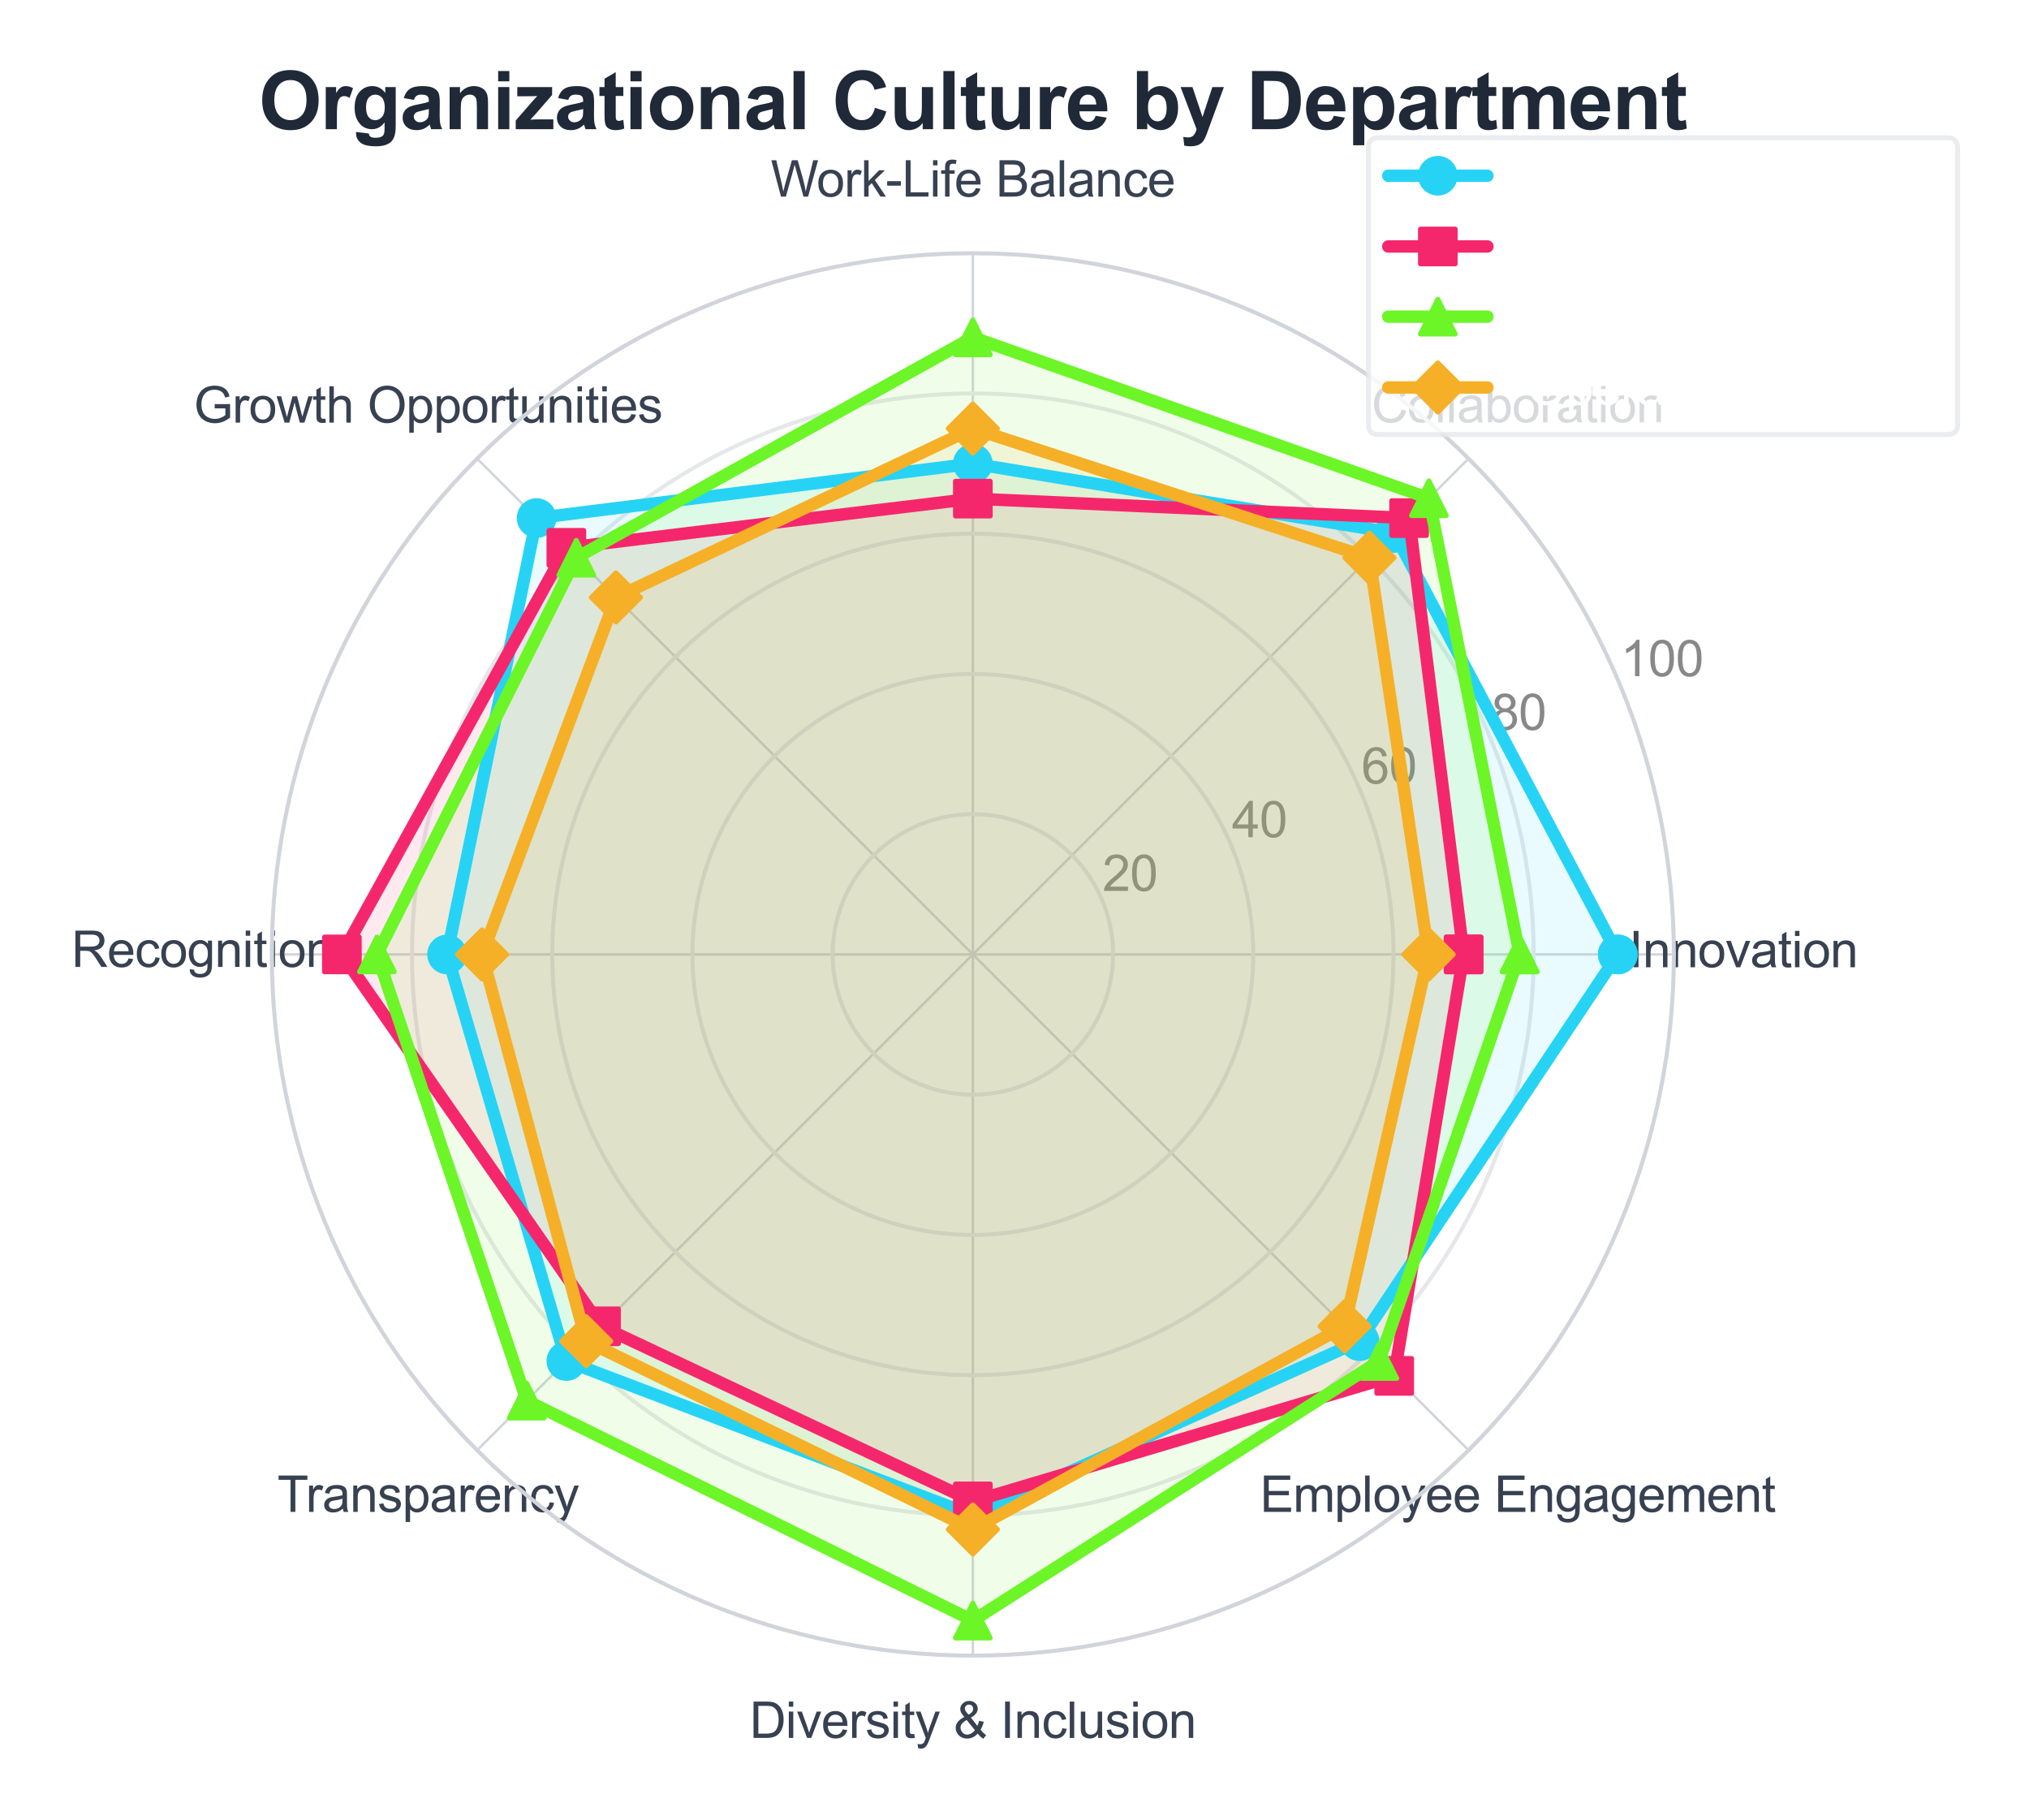 <?xml version="1.0" encoding="utf-8" standalone="no"?>
<!DOCTYPE svg PUBLIC "-//W3C//DTD SVG 1.1//EN"
  "http://www.w3.org/Graphics/SVG/1.1/DTD/svg11.dtd">
<svg xmlns:xlink="http://www.w3.org/1999/xlink" viewBox="0 0 409.146 366.878" xmlns="http://www.w3.org/2000/svg" version="1.1">
 <defs>
  <style type="text/css">*{stroke-linejoin: round; stroke-linecap: butt}</style>
 </defs>
 <g id="figure_1">
  <g id="patch_1">
   <path d="M 0 366.878 
L 409.146 366.878 
L 409.146 0 
L 0 0 
z
" style="fill: #ffffff"/>
  </g>
  <g id="axes_1">
   <g id="patch_2">
    <path d="M 337.543 192.417 
C 337.543 173.852 333.887 155.468 326.782 138.317 
C 319.678 121.166 309.264 105.581 296.137 92.454 
C 283.01 79.327 267.425 68.913 250.274 61.809 
C 233.122 54.704 214.739 51.047 196.174 51.047 
C 177.61 51.047 159.226 54.704 142.074 61.809 
C 124.923 68.913 109.338 79.327 96.211 92.454 
C 83.084 105.581 72.67 121.166 65.566 138.317 
C 58.461 155.468 54.805 173.852 54.805 192.417 
C 54.805 210.981 58.461 229.365 65.566 246.517 
C 72.67 263.668 83.084 279.253 96.211 292.38 
C 109.338 305.507 124.923 315.921 142.074 323.025 
C 159.226 330.129 177.61 333.786 196.174 333.786 
C 214.739 333.786 233.122 330.129 250.274 323.025 
C 267.425 315.921 283.01 305.507 296.137 292.38 
C 309.264 279.253 319.678 263.668 326.782 246.517 
C 333.887 229.365 337.543 210.981 337.543 192.417 
M 196.174 192.417 
C 196.174 192.417 196.174 192.417 196.174 192.417 
C 196.174 192.417 196.174 192.417 196.174 192.417 
C 196.174 192.417 196.174 192.417 196.174 192.417 
C 196.174 192.417 196.174 192.417 196.174 192.417 
C 196.174 192.417 196.174 192.417 196.174 192.417 
C 196.174 192.417 196.174 192.417 196.174 192.417 
C 196.174 192.417 196.174 192.417 196.174 192.417 
C 196.174 192.417 196.174 192.417 196.174 192.417 
C 196.174 192.417 196.174 192.417 196.174 192.417 
C 196.174 192.417 196.174 192.417 196.174 192.417 
C 196.174 192.417 196.174 192.417 196.174 192.417 
C 196.174 192.417 196.174 192.417 196.174 192.417 
C 196.174 192.417 196.174 192.417 196.174 192.417 
C 196.174 192.417 196.174 192.417 196.174 192.417 
C 196.174 192.417 196.174 192.417 196.174 192.417 
C 196.174 192.417 196.174 192.417 196.174 192.417 
z
" style="fill: #ffffff"/>
   </g>
   <g id="matplotlib.axis_1">
    <g id="xtick_1">
     <g id="line2d_1">
      <path d="M 196.174 192.417 
L 337.543 192.417 
" clip-path="url(#p1e9bc227a7)" style="fill: none; stroke: #d1d5db; stroke-width: 0.5; stroke-linecap: round"/>
     </g>
     <g id="text_1">
      <!-- Innovation -->
      <g style="fill: #374151" transform="translate(328.472 195.002) scale(0.1 -0.1)">
       <defs>
        <path id="ArialMT-49" d="M 597 0 
L 597 4581 
L 1203 4581 
L 1203 0 
L 597 0 
z
" transform="scale(0.016)"/>
        <path id="ArialMT-6e" d="M 422 0 
L 422 3319 
L 928 3319 
L 928 2847 
Q 1294 3394 1984 3394 
Q 2284 3394 2536 3286 
Q 2788 3178 2913 3003 
Q 3038 2828 3088 2588 
Q 3119 2431 3119 2041 
L 3119 0 
L 2556 0 
L 2556 2019 
Q 2556 2363 2490 2533 
Q 2425 2703 2258 2804 
Q 2091 2906 1866 2906 
Q 1506 2906 1245 2678 
Q 984 2450 984 1813 
L 984 0 
L 422 0 
z
" transform="scale(0.016)"/>
        <path id="ArialMT-6f" d="M 213 1659 
Q 213 2581 725 3025 
Q 1153 3394 1769 3394 
Q 2453 3394 2887 2945 
Q 3322 2497 3322 1706 
Q 3322 1066 3130 698 
Q 2938 331 2570 128 
Q 2203 -75 1769 -75 
Q 1072 -75 642 372 
Q 213 819 213 1659 
z
M 791 1659 
Q 791 1022 1069 705 
Q 1347 388 1769 388 
Q 2188 388 2466 706 
Q 2744 1025 2744 1678 
Q 2744 2294 2464 2611 
Q 2184 2928 1769 2928 
Q 1347 2928 1069 2612 
Q 791 2297 791 1659 
z
" transform="scale(0.016)"/>
        <path id="ArialMT-76" d="M 1344 0 
L 81 3319 
L 675 3319 
L 1388 1331 
Q 1503 1009 1600 663 
Q 1675 925 1809 1294 
L 2547 3319 
L 3125 3319 
L 1869 0 
L 1344 0 
z
" transform="scale(0.016)"/>
        <path id="ArialMT-61" d="M 2588 409 
Q 2275 144 1986 34 
Q 1697 -75 1366 -75 
Q 819 -75 525 192 
Q 231 459 231 875 
Q 231 1119 342 1320 
Q 453 1522 633 1644 
Q 813 1766 1038 1828 
Q 1203 1872 1538 1913 
Q 2219 1994 2541 2106 
Q 2544 2222 2544 2253 
Q 2544 2597 2384 2738 
Q 2169 2928 1744 2928 
Q 1347 2928 1158 2789 
Q 969 2650 878 2297 
L 328 2372 
Q 403 2725 575 2942 
Q 747 3159 1072 3276 
Q 1397 3394 1825 3394 
Q 2250 3394 2515 3294 
Q 2781 3194 2906 3042 
Q 3031 2891 3081 2659 
Q 3109 2516 3109 2141 
L 3109 1391 
Q 3109 606 3145 398 
Q 3181 191 3288 0 
L 2700 0 
Q 2613 175 2588 409 
z
M 2541 1666 
Q 2234 1541 1622 1453 
Q 1275 1403 1131 1340 
Q 988 1278 909 1158 
Q 831 1038 831 891 
Q 831 666 1001 516 
Q 1172 366 1500 366 
Q 1825 366 2078 508 
Q 2331 650 2450 897 
Q 2541 1088 2541 1459 
L 2541 1666 
z
" transform="scale(0.016)"/>
        <path id="ArialMT-74" d="M 1650 503 
L 1731 6 
Q 1494 -44 1306 -44 
Q 1000 -44 831 53 
Q 663 150 594 308 
Q 525 466 525 972 
L 525 2881 
L 113 2881 
L 113 3319 
L 525 3319 
L 525 4141 
L 1084 4478 
L 1084 3319 
L 1650 3319 
L 1650 2881 
L 1084 2881 
L 1084 941 
Q 1084 700 1114 631 
Q 1144 563 1211 522 
Q 1278 481 1403 481 
Q 1497 481 1650 503 
z
" transform="scale(0.016)"/>
        <path id="ArialMT-69" d="M 425 3934 
L 425 4581 
L 988 4581 
L 988 3934 
L 425 3934 
z
M 425 0 
L 425 3319 
L 988 3319 
L 988 0 
L 425 0 
z
" transform="scale(0.016)"/>
       </defs>
       <use xlink:href="#ArialMT-49"/>
       <use xlink:href="#ArialMT-6e" transform="translate(27.783 0)"/>
       <use xlink:href="#ArialMT-6e" transform="translate(83.398 0)"/>
       <use xlink:href="#ArialMT-6f" transform="translate(139.014 0)"/>
       <use xlink:href="#ArialMT-76" transform="translate(194.629 0)"/>
       <use xlink:href="#ArialMT-61" transform="translate(244.629 0)"/>
       <use xlink:href="#ArialMT-74" transform="translate(300.244 0)"/>
       <use xlink:href="#ArialMT-69" transform="translate(328.027 0)"/>
       <use xlink:href="#ArialMT-6f" transform="translate(350.244 0)"/>
       <use xlink:href="#ArialMT-6e" transform="translate(405.859 0)"/>
      </g>
     </g>
    </g>
    <g id="xtick_2">
     <g id="line2d_2">
      <path d="M 196.174 192.417 
L 296.137 92.454 
" clip-path="url(#p1e9bc227a7)" style="fill: none; stroke: #d1d5db; stroke-width: 0.5; stroke-linecap: round"/>
     </g>
     <g id="text_2">
      <!-- Collaboration -->
      <g style="fill: #374151" transform="translate(276.576 85.139) scale(0.1 -0.1)">
       <defs>
        <path id="ArialMT-43" d="M 3763 1606 
L 4369 1453 
Q 4178 706 3683 314 
Q 3188 -78 2472 -78 
Q 1731 -78 1267 223 
Q 803 525 561 1097 
Q 319 1669 319 2325 
Q 319 3041 592 3573 
Q 866 4106 1370 4382 
Q 1875 4659 2481 4659 
Q 3169 4659 3637 4309 
Q 4106 3959 4291 3325 
L 3694 3184 
Q 3534 3684 3231 3912 
Q 2928 4141 2469 4141 
Q 1941 4141 1586 3887 
Q 1231 3634 1087 3207 
Q 944 2781 944 2328 
Q 944 1744 1114 1308 
Q 1284 872 1643 656 
Q 2003 441 2422 441 
Q 2931 441 3284 734 
Q 3638 1028 3763 1606 
z
" transform="scale(0.016)"/>
        <path id="ArialMT-6c" d="M 409 0 
L 409 4581 
L 972 4581 
L 972 0 
L 409 0 
z
" transform="scale(0.016)"/>
        <path id="ArialMT-62" d="M 941 0 
L 419 0 
L 419 4581 
L 981 4581 
L 981 2947 
Q 1338 3394 1891 3394 
Q 2197 3394 2470 3270 
Q 2744 3147 2920 2923 
Q 3097 2700 3197 2384 
Q 3297 2069 3297 1709 
Q 3297 856 2875 390 
Q 2453 -75 1863 -75 
Q 1275 -75 941 416 
L 941 0 
z
M 934 1684 
Q 934 1088 1097 822 
Q 1363 388 1816 388 
Q 2184 388 2453 708 
Q 2722 1028 2722 1663 
Q 2722 2313 2464 2622 
Q 2206 2931 1841 2931 
Q 1472 2931 1203 2611 
Q 934 2291 934 1684 
z
" transform="scale(0.016)"/>
        <path id="ArialMT-72" d="M 416 0 
L 416 3319 
L 922 3319 
L 922 2816 
Q 1116 3169 1280 3281 
Q 1444 3394 1641 3394 
Q 1925 3394 2219 3213 
L 2025 2691 
Q 1819 2813 1613 2813 
Q 1428 2813 1281 2702 
Q 1134 2591 1072 2394 
Q 978 2094 978 1738 
L 978 0 
L 416 0 
z
" transform="scale(0.016)"/>
       </defs>
       <use xlink:href="#ArialMT-43"/>
       <use xlink:href="#ArialMT-6f" transform="translate(72.217 0)"/>
       <use xlink:href="#ArialMT-6c" transform="translate(127.832 0)"/>
       <use xlink:href="#ArialMT-6c" transform="translate(150.049 0)"/>
       <use xlink:href="#ArialMT-61" transform="translate(172.266 0)"/>
       <use xlink:href="#ArialMT-62" transform="translate(227.881 0)"/>
       <use xlink:href="#ArialMT-6f" transform="translate(283.496 0)"/>
       <use xlink:href="#ArialMT-72" transform="translate(339.111 0)"/>
       <use xlink:href="#ArialMT-61" transform="translate(372.412 0)"/>
       <use xlink:href="#ArialMT-74" transform="translate(428.027 0)"/>
       <use xlink:href="#ArialMT-69" transform="translate(455.811 0)"/>
       <use xlink:href="#ArialMT-6f" transform="translate(478.027 0)"/>
       <use xlink:href="#ArialMT-6e" transform="translate(533.643 0)"/>
      </g>
     </g>
    </g>
    <g id="xtick_3">
     <g id="line2d_3">
      <path d="M 196.174 192.417 
L 196.174 51.047 
" clip-path="url(#p1e9bc227a7)" style="fill: none; stroke: #d1d5db; stroke-width: 0.5; stroke-linecap: round"/>
     </g>
     <g id="text_3">
      <!-- Work-Life Balance -->
      <g style="fill: #374151" transform="translate(155.414 39.633) scale(0.1 -0.1)">
       <defs>
        <path id="ArialMT-57" d="M 1294 0 
L 78 4581 
L 700 4581 
L 1397 1578 
Q 1509 1106 1591 641 
Q 1766 1375 1797 1488 
L 2669 4581 
L 3400 4581 
L 4056 2263 
Q 4303 1400 4413 641 
Q 4500 1075 4641 1638 
L 5359 4581 
L 5969 4581 
L 4713 0 
L 4128 0 
L 3163 3491 
Q 3041 3928 3019 4028 
Q 2947 3713 2884 3491 
L 1913 0 
L 1294 0 
z
" transform="scale(0.016)"/>
        <path id="ArialMT-6b" d="M 425 0 
L 425 4581 
L 988 4581 
L 988 1969 
L 2319 3319 
L 3047 3319 
L 1778 2088 
L 3175 0 
L 2481 0 
L 1384 1697 
L 988 1316 
L 988 0 
L 425 0 
z
" transform="scale(0.016)"/>
        <path id="ArialMT-2d" d="M 203 1375 
L 203 1941 
L 1931 1941 
L 1931 1375 
L 203 1375 
z
" transform="scale(0.016)"/>
        <path id="ArialMT-4c" d="M 469 0 
L 469 4581 
L 1075 4581 
L 1075 541 
L 3331 541 
L 3331 0 
L 469 0 
z
" transform="scale(0.016)"/>
        <path id="ArialMT-66" d="M 556 0 
L 556 2881 
L 59 2881 
L 59 3319 
L 556 3319 
L 556 3672 
Q 556 4006 616 4169 
Q 697 4388 901 4523 
Q 1106 4659 1475 4659 
Q 1713 4659 2000 4603 
L 1916 4113 
Q 1741 4144 1584 4144 
Q 1328 4144 1222 4034 
Q 1116 3925 1116 3625 
L 1116 3319 
L 1763 3319 
L 1763 2881 
L 1116 2881 
L 1116 0 
L 556 0 
z
" transform="scale(0.016)"/>
        <path id="ArialMT-65" d="M 2694 1069 
L 3275 997 
Q 3138 488 2766 206 
Q 2394 -75 1816 -75 
Q 1088 -75 661 373 
Q 234 822 234 1631 
Q 234 2469 665 2931 
Q 1097 3394 1784 3394 
Q 2450 3394 2872 2941 
Q 3294 2488 3294 1666 
Q 3294 1616 3291 1516 
L 816 1516 
Q 847 969 1125 678 
Q 1403 388 1819 388 
Q 2128 388 2347 550 
Q 2566 713 2694 1069 
z
M 847 1978 
L 2700 1978 
Q 2663 2397 2488 2606 
Q 2219 2931 1791 2931 
Q 1403 2931 1139 2672 
Q 875 2413 847 1978 
z
" transform="scale(0.016)"/>
        <path id="ArialMT-20" transform="scale(0.016)"/>
        <path id="ArialMT-42" d="M 469 0 
L 469 4581 
L 2188 4581 
Q 2713 4581 3030 4442 
Q 3347 4303 3526 4014 
Q 3706 3725 3706 3409 
Q 3706 3116 3547 2856 
Q 3388 2597 3066 2438 
Q 3481 2316 3704 2022 
Q 3928 1728 3928 1328 
Q 3928 1006 3792 729 
Q 3656 453 3456 303 
Q 3256 153 2954 76 
Q 2653 0 2216 0 
L 469 0 
z
M 1075 2656 
L 2066 2656 
Q 2469 2656 2644 2709 
Q 2875 2778 2992 2937 
Q 3109 3097 3109 3338 
Q 3109 3566 3000 3739 
Q 2891 3913 2687 3977 
Q 2484 4041 1991 4041 
L 1075 4041 
L 1075 2656 
z
M 1075 541 
L 2216 541 
Q 2509 541 2628 563 
Q 2838 600 2978 687 
Q 3119 775 3209 942 
Q 3300 1109 3300 1328 
Q 3300 1584 3169 1773 
Q 3038 1963 2805 2039 
Q 2572 2116 2134 2116 
L 1075 2116 
L 1075 541 
z
" transform="scale(0.016)"/>
        <path id="ArialMT-63" d="M 2588 1216 
L 3141 1144 
Q 3050 572 2676 248 
Q 2303 -75 1759 -75 
Q 1078 -75 664 370 
Q 250 816 250 1647 
Q 250 2184 428 2587 
Q 606 2991 970 3192 
Q 1334 3394 1763 3394 
Q 2303 3394 2647 3120 
Q 2991 2847 3088 2344 
L 2541 2259 
Q 2463 2594 2264 2762 
Q 2066 2931 1784 2931 
Q 1359 2931 1093 2626 
Q 828 2322 828 1663 
Q 828 994 1084 691 
Q 1341 388 1753 388 
Q 2084 388 2306 591 
Q 2528 794 2588 1216 
z
" transform="scale(0.016)"/>
       </defs>
       <use xlink:href="#ArialMT-57"/>
       <use xlink:href="#ArialMT-6f" transform="translate(92.635 0)"/>
       <use xlink:href="#ArialMT-72" transform="translate(148.25 0)"/>
       <use xlink:href="#ArialMT-6b" transform="translate(181.551 0)"/>
       <use xlink:href="#ArialMT-2d" transform="translate(231.551 0)"/>
       <use xlink:href="#ArialMT-4c" transform="translate(264.852 0)"/>
       <use xlink:href="#ArialMT-69" transform="translate(320.467 0)"/>
       <use xlink:href="#ArialMT-66" transform="translate(342.684 0)"/>
       <use xlink:href="#ArialMT-65" transform="translate(370.467 0)"/>
       <use xlink:href="#ArialMT-20" transform="translate(426.082 0)"/>
       <use xlink:href="#ArialMT-42" transform="translate(453.865 0)"/>
       <use xlink:href="#ArialMT-61" transform="translate(520.564 0)"/>
       <use xlink:href="#ArialMT-6c" transform="translate(576.18 0)"/>
       <use xlink:href="#ArialMT-61" transform="translate(598.396 0)"/>
       <use xlink:href="#ArialMT-6e" transform="translate(654.012 0)"/>
       <use xlink:href="#ArialMT-63" transform="translate(709.627 0)"/>
       <use xlink:href="#ArialMT-65" transform="translate(759.627 0)"/>
      </g>
     </g>
    </g>
    <g id="xtick_4">
     <g id="line2d_4">
      <path d="M 196.174 192.417 
L 96.211 92.454 
" clip-path="url(#p1e9bc227a7)" style="fill: none; stroke: #d1d5db; stroke-width: 0.5; stroke-linecap: round"/>
     </g>
     <g id="text_4">
      <!-- Growth Opportunities -->
      <g style="fill: #374151" transform="translate(39.071 85.203) scale(0.1 -0.1)">
       <defs>
        <path id="ArialMT-47" d="M 2638 1797 
L 2638 2334 
L 4578 2338 
L 4578 638 
Q 4131 281 3656 101 
Q 3181 -78 2681 -78 
Q 2006 -78 1454 211 
Q 903 500 622 1047 
Q 341 1594 341 2269 
Q 341 2938 620 3517 
Q 900 4097 1425 4378 
Q 1950 4659 2634 4659 
Q 3131 4659 3532 4498 
Q 3934 4338 4162 4050 
Q 4391 3763 4509 3300 
L 3963 3150 
Q 3859 3500 3706 3700 
Q 3553 3900 3268 4020 
Q 2984 4141 2638 4141 
Q 2222 4141 1919 4014 
Q 1616 3888 1430 3681 
Q 1244 3475 1141 3228 
Q 966 2803 966 2306 
Q 966 1694 1177 1281 
Q 1388 869 1791 669 
Q 2194 469 2647 469 
Q 3041 469 3416 620 
Q 3791 772 3984 944 
L 3984 1797 
L 2638 1797 
z
" transform="scale(0.016)"/>
        <path id="ArialMT-77" d="M 1034 0 
L 19 3319 
L 600 3319 
L 1128 1403 
L 1325 691 
Q 1338 744 1497 1375 
L 2025 3319 
L 2603 3319 
L 3100 1394 
L 3266 759 
L 3456 1400 
L 4025 3319 
L 4572 3319 
L 3534 0 
L 2950 0 
L 2422 1988 
L 2294 2553 
L 1622 0 
L 1034 0 
z
" transform="scale(0.016)"/>
        <path id="ArialMT-68" d="M 422 0 
L 422 4581 
L 984 4581 
L 984 2938 
Q 1378 3394 1978 3394 
Q 2347 3394 2619 3248 
Q 2891 3103 3008 2847 
Q 3125 2591 3125 2103 
L 3125 0 
L 2563 0 
L 2563 2103 
Q 2563 2525 2380 2717 
Q 2197 2909 1863 2909 
Q 1613 2909 1392 2779 
Q 1172 2650 1078 2428 
Q 984 2206 984 1816 
L 984 0 
L 422 0 
z
" transform="scale(0.016)"/>
        <path id="ArialMT-4f" d="M 309 2231 
Q 309 3372 921 4017 
Q 1534 4663 2503 4663 
Q 3138 4663 3647 4359 
Q 4156 4056 4423 3514 
Q 4691 2972 4691 2284 
Q 4691 1588 4409 1038 
Q 4128 488 3612 205 
Q 3097 -78 2500 -78 
Q 1853 -78 1343 234 
Q 834 547 571 1087 
Q 309 1628 309 2231 
z
M 934 2222 
Q 934 1394 1379 917 
Q 1825 441 2497 441 
Q 3181 441 3623 922 
Q 4066 1403 4066 2288 
Q 4066 2847 3877 3264 
Q 3688 3681 3323 3911 
Q 2959 4141 2506 4141 
Q 1863 4141 1398 3698 
Q 934 3256 934 2222 
z
" transform="scale(0.016)"/>
        <path id="ArialMT-70" d="M 422 -1272 
L 422 3319 
L 934 3319 
L 934 2888 
Q 1116 3141 1344 3267 
Q 1572 3394 1897 3394 
Q 2322 3394 2647 3175 
Q 2972 2956 3137 2557 
Q 3303 2159 3303 1684 
Q 3303 1175 3120 767 
Q 2938 359 2589 142 
Q 2241 -75 1856 -75 
Q 1575 -75 1351 44 
Q 1128 163 984 344 
L 984 -1272 
L 422 -1272 
z
M 931 1641 
Q 931 1000 1190 694 
Q 1450 388 1819 388 
Q 2194 388 2461 705 
Q 2728 1022 2728 1688 
Q 2728 2322 2467 2637 
Q 2206 2953 1844 2953 
Q 1484 2953 1207 2617 
Q 931 2281 931 1641 
z
" transform="scale(0.016)"/>
        <path id="ArialMT-75" d="M 2597 0 
L 2597 488 
Q 2209 -75 1544 -75 
Q 1250 -75 995 37 
Q 741 150 617 320 
Q 494 491 444 738 
Q 409 903 409 1263 
L 409 3319 
L 972 3319 
L 972 1478 
Q 972 1038 1006 884 
Q 1059 663 1231 536 
Q 1403 409 1656 409 
Q 1909 409 2131 539 
Q 2353 669 2445 892 
Q 2538 1116 2538 1541 
L 2538 3319 
L 3100 3319 
L 3100 0 
L 2597 0 
z
" transform="scale(0.016)"/>
        <path id="ArialMT-73" d="M 197 991 
L 753 1078 
Q 800 744 1014 566 
Q 1228 388 1613 388 
Q 2000 388 2187 545 
Q 2375 703 2375 916 
Q 2375 1106 2209 1216 
Q 2094 1291 1634 1406 
Q 1016 1563 777 1677 
Q 538 1791 414 1992 
Q 291 2194 291 2438 
Q 291 2659 392 2848 
Q 494 3038 669 3163 
Q 800 3259 1026 3326 
Q 1253 3394 1513 3394 
Q 1903 3394 2198 3281 
Q 2494 3169 2634 2976 
Q 2775 2784 2828 2463 
L 2278 2388 
Q 2241 2644 2061 2787 
Q 1881 2931 1553 2931 
Q 1166 2931 1000 2803 
Q 834 2675 834 2503 
Q 834 2394 903 2306 
Q 972 2216 1119 2156 
Q 1203 2125 1616 2013 
Q 2213 1853 2448 1751 
Q 2684 1650 2818 1456 
Q 2953 1263 2953 975 
Q 2953 694 2789 445 
Q 2625 197 2315 61 
Q 2006 -75 1616 -75 
Q 969 -75 630 194 
Q 291 463 197 991 
z
" transform="scale(0.016)"/>
       </defs>
       <use xlink:href="#ArialMT-47"/>
       <use xlink:href="#ArialMT-72" transform="translate(77.783 0)"/>
       <use xlink:href="#ArialMT-6f" transform="translate(111.084 0)"/>
       <use xlink:href="#ArialMT-77" transform="translate(166.699 0)"/>
       <use xlink:href="#ArialMT-74" transform="translate(238.916 0)"/>
       <use xlink:href="#ArialMT-68" transform="translate(266.699 0)"/>
       <use xlink:href="#ArialMT-20" transform="translate(322.314 0)"/>
       <use xlink:href="#ArialMT-4f" transform="translate(350.098 0)"/>
       <use xlink:href="#ArialMT-70" transform="translate(427.881 0)"/>
       <use xlink:href="#ArialMT-70" transform="translate(483.496 0)"/>
       <use xlink:href="#ArialMT-6f" transform="translate(539.111 0)"/>
       <use xlink:href="#ArialMT-72" transform="translate(594.727 0)"/>
       <use xlink:href="#ArialMT-74" transform="translate(628.027 0)"/>
       <use xlink:href="#ArialMT-75" transform="translate(655.811 0)"/>
       <use xlink:href="#ArialMT-6e" transform="translate(711.426 0)"/>
       <use xlink:href="#ArialMT-69" transform="translate(767.041 0)"/>
       <use xlink:href="#ArialMT-74" transform="translate(789.258 0)"/>
       <use xlink:href="#ArialMT-69" transform="translate(817.041 0)"/>
       <use xlink:href="#ArialMT-65" transform="translate(839.258 0)"/>
       <use xlink:href="#ArialMT-73" transform="translate(894.873 0)"/>
      </g>
     </g>
    </g>
    <g id="xtick_5">
     <g id="line2d_5">
      <path d="M 196.174 192.417 
L 54.805 192.417 
" clip-path="url(#p1e9bc227a7)" style="fill: none; stroke: #d1d5db; stroke-width: 0.5; stroke-linecap: round"/>
     </g>
     <g id="text_5">
      <!-- Recognition -->
      <g style="fill: #374151" transform="translate(14.4 194.943) scale(0.1 -0.1)">
       <defs>
        <path id="ArialMT-52" d="M 503 0 
L 503 4581 
L 2534 4581 
Q 3147 4581 3465 4457 
Q 3784 4334 3975 4021 
Q 4166 3709 4166 3331 
Q 4166 2844 3850 2509 
Q 3534 2175 2875 2084 
Q 3116 1969 3241 1856 
Q 3506 1613 3744 1247 
L 4541 0 
L 3778 0 
L 3172 953 
Q 2906 1366 2734 1584 
Q 2563 1803 2427 1890 
Q 2291 1978 2150 2013 
Q 2047 2034 1813 2034 
L 1109 2034 
L 1109 0 
L 503 0 
z
M 1109 2559 
L 2413 2559 
Q 2828 2559 3062 2645 
Q 3297 2731 3419 2920 
Q 3541 3109 3541 3331 
Q 3541 3656 3305 3865 
Q 3069 4075 2559 4075 
L 1109 4075 
L 1109 2559 
z
" transform="scale(0.016)"/>
        <path id="ArialMT-67" d="M 319 -275 
L 866 -356 
Q 900 -609 1056 -725 
Q 1266 -881 1628 -881 
Q 2019 -881 2231 -725 
Q 2444 -569 2519 -288 
Q 2563 -116 2559 434 
Q 2191 0 1641 0 
Q 956 0 581 494 
Q 206 988 206 1678 
Q 206 2153 378 2554 
Q 550 2956 876 3175 
Q 1203 3394 1644 3394 
Q 2231 3394 2613 2919 
L 2613 3319 
L 3131 3319 
L 3131 450 
Q 3131 -325 2973 -648 
Q 2816 -972 2473 -1159 
Q 2131 -1347 1631 -1347 
Q 1038 -1347 672 -1080 
Q 306 -813 319 -275 
z
M 784 1719 
Q 784 1066 1043 766 
Q 1303 466 1694 466 
Q 2081 466 2343 764 
Q 2606 1063 2606 1700 
Q 2606 2309 2336 2618 
Q 2066 2928 1684 2928 
Q 1309 2928 1046 2623 
Q 784 2319 784 1719 
z
" transform="scale(0.016)"/>
       </defs>
       <use xlink:href="#ArialMT-52"/>
       <use xlink:href="#ArialMT-65" transform="translate(72.217 0)"/>
       <use xlink:href="#ArialMT-63" transform="translate(127.832 0)"/>
       <use xlink:href="#ArialMT-6f" transform="translate(177.832 0)"/>
       <use xlink:href="#ArialMT-67" transform="translate(233.447 0)"/>
       <use xlink:href="#ArialMT-6e" transform="translate(289.062 0)"/>
       <use xlink:href="#ArialMT-69" transform="translate(344.678 0)"/>
       <use xlink:href="#ArialMT-74" transform="translate(366.895 0)"/>
       <use xlink:href="#ArialMT-69" transform="translate(394.678 0)"/>
       <use xlink:href="#ArialMT-6f" transform="translate(416.895 0)"/>
       <use xlink:href="#ArialMT-6e" transform="translate(472.51 0)"/>
      </g>
     </g>
    </g>
    <g id="xtick_6">
     <g id="line2d_6">
      <path d="M 196.174 192.417 
L 96.211 292.38 
" clip-path="url(#p1e9bc227a7)" style="fill: none; stroke: #d1d5db; stroke-width: 0.5; stroke-linecap: round"/>
     </g>
     <g id="text_6">
      <!-- Transparency -->
      <g style="fill: #374151" transform="translate(55.932 304.806) scale(0.1 -0.1)">
       <defs>
        <path id="ArialMT-54" d="M 1659 0 
L 1659 4041 
L 150 4041 
L 150 4581 
L 3781 4581 
L 3781 4041 
L 2266 4041 
L 2266 0 
L 1659 0 
z
" transform="scale(0.016)"/>
        <path id="ArialMT-79" d="M 397 -1278 
L 334 -750 
Q 519 -800 656 -800 
Q 844 -800 956 -737 
Q 1069 -675 1141 -563 
Q 1194 -478 1313 -144 
Q 1328 -97 1363 -6 
L 103 3319 
L 709 3319 
L 1400 1397 
Q 1534 1031 1641 628 
Q 1738 1016 1872 1384 
L 2581 3319 
L 3144 3319 
L 1881 -56 
Q 1678 -603 1566 -809 
Q 1416 -1088 1222 -1217 
Q 1028 -1347 759 -1347 
Q 597 -1347 397 -1278 
z
" transform="scale(0.016)"/>
       </defs>
       <use xlink:href="#ArialMT-54"/>
       <use xlink:href="#ArialMT-72" transform="translate(57.334 0)"/>
       <use xlink:href="#ArialMT-61" transform="translate(90.635 0)"/>
       <use xlink:href="#ArialMT-6e" transform="translate(146.25 0)"/>
       <use xlink:href="#ArialMT-73" transform="translate(201.865 0)"/>
       <use xlink:href="#ArialMT-70" transform="translate(251.865 0)"/>
       <use xlink:href="#ArialMT-61" transform="translate(307.48 0)"/>
       <use xlink:href="#ArialMT-72" transform="translate(363.096 0)"/>
       <use xlink:href="#ArialMT-65" transform="translate(396.396 0)"/>
       <use xlink:href="#ArialMT-6e" transform="translate(452.012 0)"/>
       <use xlink:href="#ArialMT-63" transform="translate(507.627 0)"/>
       <use xlink:href="#ArialMT-79" transform="translate(557.627 0)"/>
      </g>
     </g>
    </g>
    <g id="xtick_7">
     <g id="line2d_7">
      <path d="M 196.174 192.417 
L 196.174 333.786 
" clip-path="url(#p1e9bc227a7)" style="fill: none; stroke: #d1d5db; stroke-width: 0.5; stroke-linecap: round"/>
     </g>
     <g id="text_7">
      <!-- Diversity &amp; Inclusion -->
      <g style="fill: #374151" transform="translate(151.161 350.374) scale(0.1 -0.1)">
       <defs>
        <path id="ArialMT-44" d="M 494 0 
L 494 4581 
L 2072 4581 
Q 2606 4581 2888 4516 
Q 3281 4425 3559 4188 
Q 3922 3881 4101 3404 
Q 4281 2928 4281 2316 
Q 4281 1794 4159 1391 
Q 4038 988 3847 723 
Q 3656 459 3429 307 
Q 3203 156 2883 78 
Q 2563 0 2147 0 
L 494 0 
z
M 1100 541 
L 2078 541 
Q 2531 541 2789 625 
Q 3047 709 3200 863 
Q 3416 1078 3536 1442 
Q 3656 1806 3656 2325 
Q 3656 3044 3420 3430 
Q 3184 3816 2847 3947 
Q 2603 4041 2063 4041 
L 1100 4041 
L 1100 541 
z
" transform="scale(0.016)"/>
        <path id="ArialMT-26" d="M 3041 541 
Q 2763 231 2434 76 
Q 2106 -78 1725 -78 
Q 1022 -78 609 397 
Q 275 784 275 1263 
Q 275 1688 548 2030 
Q 822 2372 1366 2631 
Q 1056 2988 953 3209 
Q 850 3431 850 3638 
Q 850 4050 1173 4354 
Q 1497 4659 1988 4659 
Q 2456 4659 2754 4371 
Q 3053 4084 3053 3681 
Q 3053 3028 2188 2566 
L 3009 1519 
Q 3150 1794 3228 2156 
L 3813 2031 
Q 3663 1431 3406 1044 
Q 3722 625 4122 341 
L 3744 -106 
Q 3403 113 3041 541 
z
M 1897 2928 
Q 2263 3144 2370 3306 
Q 2478 3469 2478 3666 
Q 2478 3900 2329 4048 
Q 2181 4197 1959 4197 
Q 1731 4197 1579 4050 
Q 1428 3903 1428 3691 
Q 1428 3584 1483 3467 
Q 1538 3350 1647 3219 
L 1897 2928 
z
M 2688 984 
L 1656 2263 
Q 1200 1991 1040 1758 
Q 881 1525 881 1297 
Q 881 1019 1103 719 
Q 1325 419 1731 419 
Q 1984 419 2254 576 
Q 2525 734 2688 984 
z
" transform="scale(0.016)"/>
       </defs>
       <use xlink:href="#ArialMT-44"/>
       <use xlink:href="#ArialMT-69" transform="translate(72.217 0)"/>
       <use xlink:href="#ArialMT-76" transform="translate(94.434 0)"/>
       <use xlink:href="#ArialMT-65" transform="translate(144.434 0)"/>
       <use xlink:href="#ArialMT-72" transform="translate(200.049 0)"/>
       <use xlink:href="#ArialMT-73" transform="translate(233.35 0)"/>
       <use xlink:href="#ArialMT-69" transform="translate(283.35 0)"/>
       <use xlink:href="#ArialMT-74" transform="translate(305.566 0)"/>
       <use xlink:href="#ArialMT-79" transform="translate(333.35 0)"/>
       <use xlink:href="#ArialMT-20" transform="translate(383.35 0)"/>
       <use xlink:href="#ArialMT-26" transform="translate(411.133 0)"/>
       <use xlink:href="#ArialMT-20" transform="translate(477.832 0)"/>
       <use xlink:href="#ArialMT-49" transform="translate(505.615 0)"/>
       <use xlink:href="#ArialMT-6e" transform="translate(533.398 0)"/>
       <use xlink:href="#ArialMT-63" transform="translate(589.014 0)"/>
       <use xlink:href="#ArialMT-6c" transform="translate(639.014 0)"/>
       <use xlink:href="#ArialMT-75" transform="translate(661.23 0)"/>
       <use xlink:href="#ArialMT-73" transform="translate(716.846 0)"/>
       <use xlink:href="#ArialMT-69" transform="translate(766.846 0)"/>
       <use xlink:href="#ArialMT-6f" transform="translate(789.062 0)"/>
       <use xlink:href="#ArialMT-6e" transform="translate(844.678 0)"/>
      </g>
     </g>
    </g>
    <g id="xtick_8">
     <g id="line2d_8">
      <path d="M 196.174 192.417 
L 296.137 292.38 
" clip-path="url(#p1e9bc227a7)" style="fill: none; stroke: #d1d5db; stroke-width: 0.5; stroke-linecap: round"/>
     </g>
     <g id="text_8">
      <!-- Employee Engagement -->
      <g style="fill: #374151" transform="translate(254.063 304.806) scale(0.1 -0.1)">
       <defs>
        <path id="ArialMT-45" d="M 506 0 
L 506 4581 
L 3819 4581 
L 3819 4041 
L 1113 4041 
L 1113 2638 
L 3647 2638 
L 3647 2100 
L 1113 2100 
L 1113 541 
L 3925 541 
L 3925 0 
L 506 0 
z
" transform="scale(0.016)"/>
        <path id="ArialMT-6d" d="M 422 0 
L 422 3319 
L 925 3319 
L 925 2853 
Q 1081 3097 1340 3245 
Q 1600 3394 1931 3394 
Q 2300 3394 2536 3241 
Q 2772 3088 2869 2813 
Q 3263 3394 3894 3394 
Q 4388 3394 4653 3120 
Q 4919 2847 4919 2278 
L 4919 0 
L 4359 0 
L 4359 2091 
Q 4359 2428 4304 2576 
Q 4250 2725 4106 2815 
Q 3963 2906 3769 2906 
Q 3419 2906 3187 2673 
Q 2956 2441 2956 1928 
L 2956 0 
L 2394 0 
L 2394 2156 
Q 2394 2531 2256 2718 
Q 2119 2906 1806 2906 
Q 1569 2906 1367 2781 
Q 1166 2656 1075 2415 
Q 984 2175 984 1722 
L 984 0 
L 422 0 
z
" transform="scale(0.016)"/>
       </defs>
       <use xlink:href="#ArialMT-45"/>
       <use xlink:href="#ArialMT-6d" transform="translate(66.699 0)"/>
       <use xlink:href="#ArialMT-70" transform="translate(150 0)"/>
       <use xlink:href="#ArialMT-6c" transform="translate(205.615 0)"/>
       <use xlink:href="#ArialMT-6f" transform="translate(227.832 0)"/>
       <use xlink:href="#ArialMT-79" transform="translate(283.447 0)"/>
       <use xlink:href="#ArialMT-65" transform="translate(333.447 0)"/>
       <use xlink:href="#ArialMT-65" transform="translate(389.062 0)"/>
       <use xlink:href="#ArialMT-20" transform="translate(444.678 0)"/>
       <use xlink:href="#ArialMT-45" transform="translate(472.461 0)"/>
       <use xlink:href="#ArialMT-6e" transform="translate(539.16 0)"/>
       <use xlink:href="#ArialMT-67" transform="translate(594.775 0)"/>
       <use xlink:href="#ArialMT-61" transform="translate(650.391 0)"/>
       <use xlink:href="#ArialMT-67" transform="translate(706.006 0)"/>
       <use xlink:href="#ArialMT-65" transform="translate(761.621 0)"/>
       <use xlink:href="#ArialMT-6d" transform="translate(817.236 0)"/>
       <use xlink:href="#ArialMT-65" transform="translate(900.537 0)"/>
       <use xlink:href="#ArialMT-6e" transform="translate(956.152 0)"/>
       <use xlink:href="#ArialMT-74" transform="translate(1011.768 0)"/>
      </g>
     </g>
    </g>
   </g>
   <g id="matplotlib.axis_2">
    <g id="ytick_1">
     <g id="line2d_9">
      <path d="M 224.448 192.417 
C 224.448 188.704 223.717 185.027 222.296 181.597 
C 220.875 178.167 218.792 175.05 216.167 172.424 
C 213.541 169.799 210.424 167.716 206.994 166.295 
C 203.564 164.874 199.887 164.143 196.174 164.143 
C 192.461 164.143 188.784 164.874 185.354 166.295 
C 181.924 167.716 178.807 169.799 176.181 172.424 
C 173.556 175.05 171.473 178.167 170.052 181.597 
C 168.632 185.027 167.9 188.704 167.9 192.417 
C 167.9 196.13 168.632 199.807 170.052 203.237 
C 171.473 206.667 173.556 209.784 176.181 212.41 
C 178.807 215.035 181.924 217.118 185.354 218.539 
C 188.784 219.959 192.461 220.691 196.174 220.691 
C 199.887 220.691 203.564 219.959 206.994 218.539 
C 210.424 217.118 213.541 215.035 216.167 212.41 
C 218.792 209.784 220.875 206.667 222.296 203.237 
C 223.717 199.807 224.448 196.13 224.448 192.417 
" clip-path="url(#p1e9bc227a7)" style="fill: none; stroke: #e5e7eb; stroke-width: 0.8; stroke-linecap: round"/>
     </g>
     <g id="text_9">
      <!-- 20 -->
      <g style="fill: #888888" transform="translate(222.296 179.609) scale(0.1 -0.1)">
       <defs>
        <path id="ArialMT-32" d="M 3222 541 
L 3222 0 
L 194 0 
Q 188 203 259 391 
Q 375 700 629 1000 
Q 884 1300 1366 1694 
Q 2113 2306 2375 2664 
Q 2638 3022 2638 3341 
Q 2638 3675 2398 3904 
Q 2159 4134 1775 4134 
Q 1369 4134 1125 3890 
Q 881 3647 878 3216 
L 300 3275 
Q 359 3922 746 4261 
Q 1134 4600 1788 4600 
Q 2447 4600 2831 4234 
Q 3216 3869 3216 3328 
Q 3216 3053 3103 2787 
Q 2991 2522 2730 2228 
Q 2469 1934 1863 1422 
Q 1356 997 1212 845 
Q 1069 694 975 541 
L 3222 541 
z
" transform="scale(0.016)"/>
        <path id="ArialMT-30" d="M 266 2259 
Q 266 3072 433 3567 
Q 600 4063 929 4331 
Q 1259 4600 1759 4600 
Q 2128 4600 2406 4451 
Q 2684 4303 2865 4023 
Q 3047 3744 3150 3342 
Q 3253 2941 3253 2259 
Q 3253 1453 3087 958 
Q 2922 463 2592 192 
Q 2263 -78 1759 -78 
Q 1097 -78 719 397 
Q 266 969 266 2259 
z
M 844 2259 
Q 844 1131 1108 757 
Q 1372 384 1759 384 
Q 2147 384 2411 759 
Q 2675 1134 2675 2259 
Q 2675 3391 2411 3762 
Q 2147 4134 1753 4134 
Q 1366 4134 1134 3806 
Q 844 3388 844 2259 
z
" transform="scale(0.016)"/>
       </defs>
       <use xlink:href="#ArialMT-32"/>
       <use xlink:href="#ArialMT-30" transform="translate(55.615 0)"/>
      </g>
     </g>
    </g>
    <g id="ytick_2">
     <g id="line2d_10">
      <path d="M 252.722 192.417 
C 252.722 184.991 251.259 177.638 248.417 170.777 
C 245.576 163.916 241.41 157.682 236.159 152.432 
C 230.909 147.181 224.674 143.015 217.814 140.174 
C 210.953 137.332 203.6 135.869 196.174 135.869 
C 188.748 135.869 181.395 137.332 174.534 140.174 
C 167.674 143.015 161.44 147.181 156.189 152.432 
C 150.938 157.682 146.772 163.916 143.931 170.777 
C 141.089 177.638 139.626 184.991 139.626 192.417 
C 139.626 199.843 141.089 207.196 143.931 214.057 
C 146.772 220.917 150.938 227.151 156.189 232.402 
C 161.44 237.653 167.674 241.818 174.534 244.66 
C 181.395 247.502 188.748 248.965 196.174 248.965 
C 203.6 248.965 210.953 247.502 217.814 244.66 
C 224.674 241.818 230.909 237.653 236.159 232.402 
C 241.41 227.151 245.576 220.917 248.417 214.057 
C 251.259 207.196 252.722 199.843 252.722 192.417 
" clip-path="url(#p1e9bc227a7)" style="fill: none; stroke: #e5e7eb; stroke-width: 0.8; stroke-linecap: round"/>
     </g>
     <g id="text_10">
      <!-- 40 -->
      <g style="fill: #888888" transform="translate(248.417 168.789) scale(0.1 -0.1)">
       <defs>
        <path id="ArialMT-34" d="M 2069 0 
L 2069 1097 
L 81 1097 
L 81 1613 
L 2172 4581 
L 2631 4581 
L 2631 1613 
L 3250 1613 
L 3250 1097 
L 2631 1097 
L 2631 0 
L 2069 0 
z
M 2069 1613 
L 2069 3678 
L 634 1613 
L 2069 1613 
z
" transform="scale(0.016)"/>
       </defs>
       <use xlink:href="#ArialMT-34"/>
       <use xlink:href="#ArialMT-30" transform="translate(55.615 0)"/>
      </g>
     </g>
    </g>
    <g id="ytick_3">
     <g id="line2d_11">
      <path d="M 280.996 192.417 
C 280.996 181.278 278.802 170.248 274.539 159.957 
C 270.276 149.666 264.028 140.315 256.152 132.439 
C 248.276 124.563 238.925 118.314 228.634 114.052 
C 218.343 109.789 207.313 107.595 196.174 107.595 
C 185.035 107.595 174.005 109.789 163.714 114.052 
C 153.423 118.314 144.072 124.563 136.196 132.439 
C 128.32 140.315 122.072 149.666 117.809 159.957 
C 113.547 170.248 111.352 181.278 111.352 192.417 
C 111.352 203.556 113.547 214.586 117.809 224.877 
C 122.072 235.167 128.32 244.519 136.196 252.395 
C 144.072 260.271 153.423 266.519 163.714 270.782 
C 174.005 275.044 185.035 277.238 196.174 277.238 
C 207.313 277.238 218.343 275.044 228.634 270.782 
C 238.925 266.519 248.276 260.271 256.152 252.395 
C 264.028 244.519 270.276 235.167 274.539 224.877 
C 278.802 214.586 280.996 203.556 280.996 192.417 
" clip-path="url(#p1e9bc227a7)" style="fill: none; stroke: #e5e7eb; stroke-width: 0.8; stroke-linecap: round"/>
     </g>
     <g id="text_11">
      <!-- 60 -->
      <g style="fill: #888888" transform="translate(274.539 157.97) scale(0.1 -0.1)">
       <defs>
        <path id="ArialMT-36" d="M 3184 3459 
L 2625 3416 
Q 2550 3747 2413 3897 
Q 2184 4138 1850 4138 
Q 1581 4138 1378 3988 
Q 1113 3794 959 3422 
Q 806 3050 800 2363 
Q 1003 2672 1297 2822 
Q 1591 2972 1913 2972 
Q 2475 2972 2870 2558 
Q 3266 2144 3266 1488 
Q 3266 1056 3080 686 
Q 2894 316 2569 119 
Q 2244 -78 1831 -78 
Q 1128 -78 684 439 
Q 241 956 241 2144 
Q 241 3472 731 4075 
Q 1159 4600 1884 4600 
Q 2425 4600 2770 4297 
Q 3116 3994 3184 3459 
z
M 888 1484 
Q 888 1194 1011 928 
Q 1134 663 1356 523 
Q 1578 384 1822 384 
Q 2178 384 2434 671 
Q 2691 959 2691 1453 
Q 2691 1928 2437 2201 
Q 2184 2475 1800 2475 
Q 1419 2475 1153 2201 
Q 888 1928 888 1484 
z
" transform="scale(0.016)"/>
       </defs>
       <use xlink:href="#ArialMT-36"/>
       <use xlink:href="#ArialMT-30" transform="translate(55.615 0)"/>
      </g>
     </g>
    </g>
    <g id="ytick_4">
     <g id="line2d_12">
      <path d="M 309.27 192.417 
C 309.27 177.565 306.344 162.858 300.661 149.137 
C 294.977 135.416 286.646 122.948 276.145 112.446 
C 265.643 101.945 253.175 93.614 239.454 87.93 
C 225.733 82.247 211.026 79.321 196.174 79.321 
C 181.322 79.321 166.615 82.247 152.894 87.93 
C 139.173 93.614 126.705 101.945 116.203 112.446 
C 105.702 122.948 97.371 135.416 91.687 149.137 
C 86.004 162.858 83.079 177.565 83.079 192.417 
C 83.079 207.268 86.004 221.976 91.687 235.697 
C 97.371 249.418 105.702 261.886 116.203 272.387 
C 126.705 282.889 139.173 291.22 152.894 296.903 
C 166.615 302.587 181.322 305.512 196.174 305.512 
C 211.026 305.512 225.733 302.587 239.454 296.903 
C 253.175 291.22 265.643 282.889 276.145 272.387 
C 286.646 261.886 294.977 249.418 300.661 235.697 
C 306.344 221.976 309.27 207.268 309.27 192.417 
" clip-path="url(#p1e9bc227a7)" style="fill: none; stroke: #e5e7eb; stroke-width: 0.8; stroke-linecap: round"/>
     </g>
     <g id="text_12">
      <!-- 80 -->
      <g style="fill: #888888" transform="translate(300.661 147.15) scale(0.1 -0.1)">
       <defs>
        <path id="ArialMT-38" d="M 1131 2484 
Q 781 2613 612 2850 
Q 444 3088 444 3419 
Q 444 3919 803 4259 
Q 1163 4600 1759 4600 
Q 2359 4600 2725 4251 
Q 3091 3903 3091 3403 
Q 3091 3084 2923 2848 
Q 2756 2613 2416 2484 
Q 2838 2347 3058 2040 
Q 3278 1734 3278 1309 
Q 3278 722 2862 322 
Q 2447 -78 1769 -78 
Q 1091 -78 675 323 
Q 259 725 259 1325 
Q 259 1772 486 2073 
Q 713 2375 1131 2484 
z
M 1019 3438 
Q 1019 3113 1228 2906 
Q 1438 2700 1772 2700 
Q 2097 2700 2305 2904 
Q 2513 3109 2513 3406 
Q 2513 3716 2298 3927 
Q 2084 4138 1766 4138 
Q 1444 4138 1231 3931 
Q 1019 3725 1019 3438 
z
M 838 1322 
Q 838 1081 952 856 
Q 1066 631 1291 507 
Q 1516 384 1775 384 
Q 2178 384 2440 643 
Q 2703 903 2703 1303 
Q 2703 1709 2433 1975 
Q 2163 2241 1756 2241 
Q 1359 2241 1098 1978 
Q 838 1716 838 1322 
z
" transform="scale(0.016)"/>
       </defs>
       <use xlink:href="#ArialMT-38"/>
       <use xlink:href="#ArialMT-30" transform="translate(55.615 0)"/>
      </g>
     </g>
    </g>
    <g id="ytick_5">
     <g id="line2d_13">
      <path d="M 337.543 192.417 
C 337.543 173.852 333.887 155.468 326.782 138.317 
C 319.678 121.166 309.264 105.581 296.137 92.454 
C 283.01 79.327 267.425 68.913 250.274 61.809 
C 233.122 54.704 214.739 51.047 196.174 51.047 
C 177.61 51.047 159.226 54.704 142.074 61.809 
C 124.923 68.913 109.338 79.327 96.211 92.454 
C 83.084 105.581 72.67 121.166 65.566 138.317 
C 58.461 155.468 54.805 173.852 54.805 192.417 
C 54.805 210.981 58.461 229.365 65.566 246.517 
C 72.67 263.668 83.084 279.253 96.211 292.38 
C 109.338 305.507 124.923 315.921 142.074 323.025 
C 159.226 330.129 177.61 333.786 196.174 333.786 
C 214.739 333.786 233.122 330.129 250.274 323.025 
C 267.425 315.921 283.01 305.507 296.137 292.38 
C 309.264 279.253 319.678 263.668 326.782 246.517 
C 333.887 229.365 337.543 210.981 337.543 192.417 
" clip-path="url(#p1e9bc227a7)" style="fill: none; stroke: #e5e7eb; stroke-width: 0.8; stroke-linecap: round"/>
     </g>
     <g id="text_13">
      <!-- 100 -->
      <g style="fill: #888888" transform="translate(326.782 136.33) scale(0.1 -0.1)">
       <defs>
        <path id="ArialMT-31" d="M 2384 0 
L 1822 0 
L 1822 3584 
Q 1619 3391 1289 3197 
Q 959 3003 697 2906 
L 697 3450 
Q 1169 3672 1522 3987 
Q 1875 4303 2022 4600 
L 2384 4600 
L 2384 0 
z
" transform="scale(0.016)"/>
       </defs>
       <use xlink:href="#ArialMT-31"/>
       <use xlink:href="#ArialMT-30" transform="translate(55.615 0)"/>
       <use xlink:href="#ArialMT-30" transform="translate(111.23 0)"/>
      </g>
     </g>
    </g>
   </g>
   <g id="patch_3">
    <path d="M 326.234 192.417 
L 281.143 107.448 
L 196.174 93.458 
L 108.206 104.449 
L 90.147 192.417 
L 114.204 274.387 
L 196.174 305.512 
L 274.145 270.388 
z
" clip-path="url(#p1e9bc227a7)" style="fill: #27d3f5; opacity: 0.1; stroke: #27d3f5; stroke-linejoin: miter"/>
   </g>
   <g id="patch_4">
    <path d="M 295.133 192.417 
L 284.142 104.449 
L 196.174 100.527 
L 114.204 110.447 
L 68.942 192.417 
L 121.202 267.389 
L 196.174 302.685 
L 281.143 277.386 
z
" clip-path="url(#p1e9bc227a7)" style="fill: #f5276c; opacity: 0.1; stroke: #f5276c; stroke-linejoin: miter"/>
   </g>
   <g id="patch_5">
    <path d="M 306.442 192.417 
L 288.14 100.451 
L 196.174 68.012 
L 116.203 112.446 
L 76.01 192.417 
L 106.207 282.384 
L 196.174 326.718 
L 278.144 274.387 
z
" clip-path="url(#p1e9bc227a7)" style="fill: #6cf527; opacity: 0.1; stroke: #6cf527; stroke-linejoin: miter"/>
   </g>
   <g id="patch_6">
    <path d="M 288.064 192.417 
L 276.145 112.446 
L 196.174 86.39 
L 124.201 120.443 
L 97.216 192.417 
L 118.203 270.388 
L 196.174 308.34 
L 271.146 267.389 
z
" clip-path="url(#p1e9bc227a7)" style="fill: #f5b027; opacity: 0.1; stroke: #f5b027; stroke-linejoin: miter"/>
   </g>
   <g id="line2d_14">
    <path d="M 326.234 192.417 
L 281.143 107.448 
L 196.174 93.458 
L 108.206 104.449 
L 90.147 192.417 
L 114.204 274.387 
L 196.174 305.512 
L 274.145 270.388 
L 326.234 192.417 
" clip-path="url(#p1e9bc227a7)" style="fill: none; stroke: #27d3f5; stroke-width: 2.5; stroke-linecap: round"/>
    <defs>
     <path id="m439d4e56d9" d="M 0 3.5 
C 0.928 3.5 1.819 3.131 2.475 2.475 
C 3.131 1.819 3.5 0.928 3.5 0 
C 3.5 -0.928 3.131 -1.819 2.475 -2.475 
C 1.819 -3.131 0.928 -3.5 0 -3.5 
C -0.928 -3.5 -1.819 -3.131 -2.475 -2.475 
C -3.131 -1.819 -3.5 -0.928 -3.5 0 
C -3.5 0.928 -3.131 1.819 -2.475 2.475 
C -1.819 3.131 -0.928 3.5 0 3.5 
z
" style="stroke: #27d3f5"/>
    </defs>
    <g clip-path="url(#p1e9bc227a7)">
     <use xlink:href="#m439d4e56d9" x="326.234" y="192.417" style="fill: #27d3f5; stroke: #27d3f5"/>
     <use xlink:href="#m439d4e56d9" x="281.143" y="107.448" style="fill: #27d3f5; stroke: #27d3f5"/>
     <use xlink:href="#m439d4e56d9" x="196.174" y="93.458" style="fill: #27d3f5; stroke: #27d3f5"/>
     <use xlink:href="#m439d4e56d9" x="108.206" y="104.449" style="fill: #27d3f5; stroke: #27d3f5"/>
     <use xlink:href="#m439d4e56d9" x="90.147" y="192.417" style="fill: #27d3f5; stroke: #27d3f5"/>
     <use xlink:href="#m439d4e56d9" x="114.204" y="274.387" style="fill: #27d3f5; stroke: #27d3f5"/>
     <use xlink:href="#m439d4e56d9" x="196.174" y="305.512" style="fill: #27d3f5; stroke: #27d3f5"/>
     <use xlink:href="#m439d4e56d9" x="274.145" y="270.388" style="fill: #27d3f5; stroke: #27d3f5"/>
     <use xlink:href="#m439d4e56d9" x="326.234" y="192.417" style="fill: #27d3f5; stroke: #27d3f5"/>
    </g>
   </g>
   <g id="line2d_15">
    <path d="M 295.133 192.417 
L 284.142 104.449 
L 196.174 100.527 
L 114.204 110.447 
L 68.942 192.417 
L 121.202 267.389 
L 196.174 302.685 
L 281.143 277.386 
L 295.133 192.417 
" clip-path="url(#p1e9bc227a7)" style="fill: none; stroke: #f5276c; stroke-width: 2.5; stroke-linecap: round"/>
    <defs>
     <path id="md8f075eb30" d="M -3.5 3.5 
L 3.5 3.5 
L 3.5 -3.5 
L -3.5 -3.5 
z
" style="stroke: #f5276c; stroke-linejoin: miter"/>
    </defs>
    <g clip-path="url(#p1e9bc227a7)">
     <use xlink:href="#md8f075eb30" x="295.133" y="192.417" style="fill: #f5276c; stroke: #f5276c; stroke-linejoin: miter"/>
     <use xlink:href="#md8f075eb30" x="284.142" y="104.449" style="fill: #f5276c; stroke: #f5276c; stroke-linejoin: miter"/>
     <use xlink:href="#md8f075eb30" x="196.174" y="100.527" style="fill: #f5276c; stroke: #f5276c; stroke-linejoin: miter"/>
     <use xlink:href="#md8f075eb30" x="114.204" y="110.447" style="fill: #f5276c; stroke: #f5276c; stroke-linejoin: miter"/>
     <use xlink:href="#md8f075eb30" x="68.942" y="192.417" style="fill: #f5276c; stroke: #f5276c; stroke-linejoin: miter"/>
     <use xlink:href="#md8f075eb30" x="121.202" y="267.389" style="fill: #f5276c; stroke: #f5276c; stroke-linejoin: miter"/>
     <use xlink:href="#md8f075eb30" x="196.174" y="302.685" style="fill: #f5276c; stroke: #f5276c; stroke-linejoin: miter"/>
     <use xlink:href="#md8f075eb30" x="281.143" y="277.386" style="fill: #f5276c; stroke: #f5276c; stroke-linejoin: miter"/>
     <use xlink:href="#md8f075eb30" x="295.133" y="192.417" style="fill: #f5276c; stroke: #f5276c; stroke-linejoin: miter"/>
    </g>
   </g>
   <g id="line2d_16">
    <path d="M 306.442 192.417 
L 288.14 100.451 
L 196.174 68.012 
L 116.203 112.446 
L 76.01 192.417 
L 106.207 282.384 
L 196.174 326.718 
L 278.144 274.387 
L 306.442 192.417 
" clip-path="url(#p1e9bc227a7)" style="fill: none; stroke: #6cf527; stroke-width: 2.5; stroke-linecap: round"/>
    <defs>
     <path id="m80212f5446" d="M 0 -3.5 
L -3.5 3.5 
L 3.5 3.5 
z
" style="stroke: #6cf527; stroke-linejoin: miter"/>
    </defs>
    <g clip-path="url(#p1e9bc227a7)">
     <use xlink:href="#m80212f5446" x="306.442" y="192.417" style="fill: #6cf527; stroke: #6cf527; stroke-linejoin: miter"/>
     <use xlink:href="#m80212f5446" x="288.14" y="100.451" style="fill: #6cf527; stroke: #6cf527; stroke-linejoin: miter"/>
     <use xlink:href="#m80212f5446" x="196.174" y="68.012" style="fill: #6cf527; stroke: #6cf527; stroke-linejoin: miter"/>
     <use xlink:href="#m80212f5446" x="116.203" y="112.446" style="fill: #6cf527; stroke: #6cf527; stroke-linejoin: miter"/>
     <use xlink:href="#m80212f5446" x="76.01" y="192.417" style="fill: #6cf527; stroke: #6cf527; stroke-linejoin: miter"/>
     <use xlink:href="#m80212f5446" x="106.207" y="282.384" style="fill: #6cf527; stroke: #6cf527; stroke-linejoin: miter"/>
     <use xlink:href="#m80212f5446" x="196.174" y="326.718" style="fill: #6cf527; stroke: #6cf527; stroke-linejoin: miter"/>
     <use xlink:href="#m80212f5446" x="278.144" y="274.387" style="fill: #6cf527; stroke: #6cf527; stroke-linejoin: miter"/>
     <use xlink:href="#m80212f5446" x="306.442" y="192.417" style="fill: #6cf527; stroke: #6cf527; stroke-linejoin: miter"/>
    </g>
   </g>
   <g id="line2d_17">
    <path d="M 288.064 192.417 
L 276.145 112.446 
L 196.174 86.39 
L 124.201 120.443 
L 97.216 192.417 
L 118.203 270.388 
L 196.174 308.34 
L 271.146 267.389 
L 288.064 192.417 
" clip-path="url(#p1e9bc227a7)" style="fill: none; stroke: #f5b027; stroke-width: 2.5; stroke-linecap: round"/>
    <defs>
     <path id="mca052a0143" d="M -0 4.95 
L 4.95 0 
L 0 -4.95 
L -4.95 -0 
z
" style="stroke: #f5b027; stroke-linejoin: miter"/>
    </defs>
    <g clip-path="url(#p1e9bc227a7)">
     <use xlink:href="#mca052a0143" x="288.064" y="192.417" style="fill: #f5b027; stroke: #f5b027; stroke-linejoin: miter"/>
     <use xlink:href="#mca052a0143" x="276.145" y="112.446" style="fill: #f5b027; stroke: #f5b027; stroke-linejoin: miter"/>
     <use xlink:href="#mca052a0143" x="196.174" y="86.39" style="fill: #f5b027; stroke: #f5b027; stroke-linejoin: miter"/>
     <use xlink:href="#mca052a0143" x="124.201" y="120.443" style="fill: #f5b027; stroke: #f5b027; stroke-linejoin: miter"/>
     <use xlink:href="#mca052a0143" x="97.216" y="192.417" style="fill: #f5b027; stroke: #f5b027; stroke-linejoin: miter"/>
     <use xlink:href="#mca052a0143" x="118.203" y="270.388" style="fill: #f5b027; stroke: #f5b027; stroke-linejoin: miter"/>
     <use xlink:href="#mca052a0143" x="196.174" y="308.34" style="fill: #f5b027; stroke: #f5b027; stroke-linejoin: miter"/>
     <use xlink:href="#mca052a0143" x="271.146" y="267.389" style="fill: #f5b027; stroke: #f5b027; stroke-linejoin: miter"/>
     <use xlink:href="#mca052a0143" x="288.064" y="192.417" style="fill: #f5b027; stroke: #f5b027; stroke-linejoin: miter"/>
    </g>
   </g>
   <g id="patch_7">
    <path d="M 337.543 192.417 
C 337.543 173.852 333.887 155.468 326.782 138.317 
C 319.678 121.166 309.264 105.581 296.137 92.454 
C 283.01 79.327 267.425 68.913 250.274 61.809 
C 233.122 54.704 214.739 51.047 196.174 51.047 
C 177.61 51.047 159.226 54.704 142.074 61.809 
C 124.923 68.913 109.338 79.327 96.211 92.454 
C 83.084 105.581 72.67 121.166 65.566 138.317 
C 58.461 155.468 54.805 173.852 54.805 192.417 
C 54.805 210.981 58.461 229.365 65.566 246.517 
C 72.67 263.668 83.084 279.253 96.211 292.38 
C 109.338 305.507 124.923 315.921 142.074 323.025 
C 159.226 330.129 177.61 333.786 196.174 333.786 
C 214.739 333.786 233.122 330.129 250.274 323.025 
C 267.425 315.921 283.01 305.507 296.137 292.38 
C 309.264 279.253 319.678 263.668 326.782 246.517 
C 333.887 229.365 337.543 210.981 337.543 192.417 
" style="fill: none; stroke: #d1d5db; stroke-width: 0.8; stroke-linejoin: miter; stroke-linecap: square"/>
   </g>
   <g id="text_14">
    <!-- Organizational Culture by Department -->
    <g style="fill: #1f2937" transform="translate(52.163 26.047) scale(0.16 -0.16)">
     <defs>
      <path id="Arial-BoldMT-4f" d="M 278 2263 
Q 278 2963 488 3438 
Q 644 3788 914 4066 
Q 1184 4344 1506 4478 
Q 1934 4659 2494 4659 
Q 3506 4659 4114 4031 
Q 4722 3403 4722 2284 
Q 4722 1175 4119 548 
Q 3516 -78 2506 -78 
Q 1484 -78 881 545 
Q 278 1169 278 2263 
z
M 1231 2294 
Q 1231 1516 1590 1114 
Q 1950 713 2503 713 
Q 3056 713 3411 1111 
Q 3766 1509 3766 2306 
Q 3766 3094 3420 3481 
Q 3075 3869 2503 3869 
Q 1931 3869 1581 3476 
Q 1231 3084 1231 2294 
z
" transform="scale(0.016)"/>
      <path id="Arial-BoldMT-72" d="M 1300 0 
L 422 0 
L 422 3319 
L 1238 3319 
L 1238 2847 
Q 1447 3181 1614 3287 
Q 1781 3394 1994 3394 
Q 2294 3394 2572 3228 
L 2300 2463 
Q 2078 2606 1888 2606 
Q 1703 2606 1575 2504 
Q 1447 2403 1373 2137 
Q 1300 1872 1300 1025 
L 1300 0 
z
" transform="scale(0.016)"/>
      <path id="Arial-BoldMT-67" d="M 378 -219 
L 1381 -341 
Q 1406 -516 1497 -581 
Q 1622 -675 1891 -675 
Q 2234 -675 2406 -572 
Q 2522 -503 2581 -350 
Q 2622 -241 2622 53 
L 2622 538 
Q 2228 0 1628 0 
Q 959 0 569 566 
Q 263 1013 263 1678 
Q 263 2513 664 2953 
Q 1066 3394 1663 3394 
Q 2278 3394 2678 2853 
L 2678 3319 
L 3500 3319 
L 3500 341 
Q 3500 -247 3403 -537 
Q 3306 -828 3131 -993 
Q 2956 -1159 2664 -1253 
Q 2372 -1347 1925 -1347 
Q 1081 -1347 728 -1058 
Q 375 -769 375 -325 
Q 375 -281 378 -219 
z
M 1163 1728 
Q 1163 1200 1367 954 
Q 1572 709 1872 709 
Q 2194 709 2416 961 
Q 2638 1213 2638 1706 
Q 2638 2222 2425 2472 
Q 2213 2722 1888 2722 
Q 1572 2722 1367 2476 
Q 1163 2231 1163 1728 
z
" transform="scale(0.016)"/>
      <path id="Arial-BoldMT-61" d="M 1116 2306 
L 319 2450 
Q 453 2931 781 3162 
Q 1109 3394 1756 3394 
Q 2344 3394 2631 3255 
Q 2919 3116 3036 2902 
Q 3153 2688 3153 2116 
L 3144 1091 
Q 3144 653 3186 445 
Q 3228 238 3344 0 
L 2475 0 
Q 2441 88 2391 259 
Q 2369 338 2359 363 
Q 2134 144 1878 34 
Q 1622 -75 1331 -75 
Q 819 -75 523 203 
Q 228 481 228 906 
Q 228 1188 362 1408 
Q 497 1628 739 1745 
Q 981 1863 1438 1950 
Q 2053 2066 2291 2166 
L 2291 2253 
Q 2291 2506 2166 2614 
Q 2041 2722 1694 2722 
Q 1459 2722 1328 2630 
Q 1197 2538 1116 2306 
z
M 2291 1594 
Q 2122 1538 1756 1459 
Q 1391 1381 1278 1306 
Q 1106 1184 1106 997 
Q 1106 813 1243 678 
Q 1381 544 1594 544 
Q 1831 544 2047 700 
Q 2206 819 2256 991 
Q 2291 1103 2291 1419 
L 2291 1594 
z
" transform="scale(0.016)"/>
      <path id="Arial-BoldMT-6e" d="M 3478 0 
L 2600 0 
L 2600 1694 
Q 2600 2231 2544 2389 
Q 2488 2547 2361 2634 
Q 2234 2722 2056 2722 
Q 1828 2722 1647 2597 
Q 1466 2472 1398 2265 
Q 1331 2059 1331 1503 
L 1331 0 
L 453 0 
L 453 3319 
L 1269 3319 
L 1269 2831 
Q 1703 3394 2363 3394 
Q 2653 3394 2893 3289 
Q 3134 3184 3257 3021 
Q 3381 2859 3429 2653 
Q 3478 2447 3478 2063 
L 3478 0 
z
" transform="scale(0.016)"/>
      <path id="Arial-BoldMT-69" d="M 459 3769 
L 459 4581 
L 1338 4581 
L 1338 3769 
L 459 3769 
z
M 459 0 
L 459 3319 
L 1338 3319 
L 1338 0 
L 459 0 
z
" transform="scale(0.016)"/>
      <path id="Arial-BoldMT-7a" d="M 106 0 
L 106 684 
L 1350 2113 
Q 1656 2463 1803 2609 
Q 1650 2600 1400 2597 
L 228 2591 
L 228 3319 
L 2972 3319 
L 2972 2697 
L 1703 1234 
L 1256 750 
Q 1622 772 1709 772 
L 3069 772 
L 3069 0 
L 106 0 
z
" transform="scale(0.016)"/>
      <path id="Arial-BoldMT-74" d="M 1981 3319 
L 1981 2619 
L 1381 2619 
L 1381 1281 
Q 1381 875 1398 808 
Q 1416 741 1477 697 
Q 1538 653 1625 653 
Q 1747 653 1978 738 
L 2053 56 
Q 1747 -75 1359 -75 
Q 1122 -75 931 4 
Q 741 84 652 211 
Q 563 338 528 553 
Q 500 706 500 1172 
L 500 2619 
L 97 2619 
L 97 3319 
L 500 3319 
L 500 3978 
L 1381 4491 
L 1381 3319 
L 1981 3319 
z
" transform="scale(0.016)"/>
      <path id="Arial-BoldMT-6f" d="M 256 1706 
Q 256 2144 472 2553 
Q 688 2963 1083 3178 
Q 1478 3394 1966 3394 
Q 2719 3394 3200 2905 
Q 3681 2416 3681 1669 
Q 3681 916 3195 420 
Q 2709 -75 1972 -75 
Q 1516 -75 1102 131 
Q 688 338 472 736 
Q 256 1134 256 1706 
z
M 1156 1659 
Q 1156 1166 1390 903 
Q 1625 641 1969 641 
Q 2313 641 2545 903 
Q 2778 1166 2778 1666 
Q 2778 2153 2545 2415 
Q 2313 2678 1969 2678 
Q 1625 2678 1390 2415 
Q 1156 2153 1156 1659 
z
" transform="scale(0.016)"/>
      <path id="Arial-BoldMT-6c" d="M 459 0 
L 459 4581 
L 1338 4581 
L 1338 0 
L 459 0 
z
" transform="scale(0.016)"/>
      <path id="Arial-BoldMT-20" transform="scale(0.016)"/>
      <path id="Arial-BoldMT-43" d="M 3397 1684 
L 4294 1400 
Q 4088 650 3608 286 
Q 3128 -78 2391 -78 
Q 1478 -78 890 545 
Q 303 1169 303 2250 
Q 303 3394 893 4026 
Q 1484 4659 2447 4659 
Q 3288 4659 3813 4163 
Q 4125 3869 4281 3319 
L 3366 3100 
Q 3284 3456 3026 3662 
Q 2769 3869 2400 3869 
Q 1891 3869 1573 3503 
Q 1256 3138 1256 2319 
Q 1256 1450 1568 1081 
Q 1881 713 2381 713 
Q 2750 713 3015 947 
Q 3281 1181 3397 1684 
z
" transform="scale(0.016)"/>
      <path id="Arial-BoldMT-75" d="M 2644 0 
L 2644 497 
Q 2463 231 2167 78 
Q 1872 -75 1544 -75 
Q 1209 -75 943 72 
Q 678 219 559 484 
Q 441 750 441 1219 
L 441 3319 
L 1319 3319 
L 1319 1794 
Q 1319 1094 1367 936 
Q 1416 778 1544 686 
Q 1672 594 1869 594 
Q 2094 594 2272 717 
Q 2450 841 2515 1023 
Q 2581 1206 2581 1919 
L 2581 3319 
L 3459 3319 
L 3459 0 
L 2644 0 
z
" transform="scale(0.016)"/>
      <path id="Arial-BoldMT-65" d="M 2381 1056 
L 3256 909 
Q 3088 428 2723 176 
Q 2359 -75 1813 -75 
Q 947 -75 531 491 
Q 203 944 203 1634 
Q 203 2459 634 2926 
Q 1066 3394 1725 3394 
Q 2466 3394 2894 2905 
Q 3322 2416 3303 1406 
L 1103 1406 
Q 1113 1016 1316 798 
Q 1519 581 1822 581 
Q 2028 581 2168 693 
Q 2309 806 2381 1056 
z
M 2431 1944 
Q 2422 2325 2234 2523 
Q 2047 2722 1778 2722 
Q 1491 2722 1303 2513 
Q 1116 2303 1119 1944 
L 2431 1944 
z
" transform="scale(0.016)"/>
      <path id="Arial-BoldMT-62" d="M 422 0 
L 422 4581 
L 1300 4581 
L 1300 2931 
Q 1706 3394 2263 3394 
Q 2869 3394 3266 2955 
Q 3663 2516 3663 1694 
Q 3663 844 3258 384 
Q 2853 -75 2275 -75 
Q 1991 -75 1714 67 
Q 1438 209 1238 488 
L 1238 0 
L 422 0 
z
M 1294 1731 
Q 1294 1216 1456 969 
Q 1684 619 2063 619 
Q 2353 619 2558 867 
Q 2763 1116 2763 1650 
Q 2763 2219 2556 2470 
Q 2350 2722 2028 2722 
Q 1713 2722 1503 2476 
Q 1294 2231 1294 1731 
z
" transform="scale(0.016)"/>
      <path id="Arial-BoldMT-79" d="M 44 3319 
L 978 3319 
L 1772 963 
L 2547 3319 
L 3456 3319 
L 2284 125 
L 2075 -453 
Q 1959 -744 1854 -897 
Q 1750 -1050 1614 -1145 
Q 1478 -1241 1279 -1294 
Q 1081 -1347 831 -1347 
Q 578 -1347 334 -1294 
L 256 -606 
Q 463 -647 628 -647 
Q 934 -647 1081 -467 
Q 1228 -288 1306 -9 
L 44 3319 
z
" transform="scale(0.016)"/>
      <path id="Arial-BoldMT-44" d="M 463 4581 
L 2153 4581 
Q 2725 4581 3025 4494 
Q 3428 4375 3715 4072 
Q 4003 3769 4153 3330 
Q 4303 2891 4303 2247 
Q 4303 1681 4163 1272 
Q 3991 772 3672 463 
Q 3431 228 3022 97 
Q 2716 0 2203 0 
L 463 0 
L 463 4581 
z
M 1388 3806 
L 1388 772 
L 2078 772 
Q 2466 772 2638 816 
Q 2863 872 3011 1006 
Q 3159 1141 3253 1448 
Q 3347 1756 3347 2288 
Q 3347 2819 3253 3103 
Q 3159 3388 2990 3547 
Q 2822 3706 2563 3763 
Q 2369 3806 1803 3806 
L 1388 3806 
z
" transform="scale(0.016)"/>
      <path id="Arial-BoldMT-70" d="M 434 3319 
L 1253 3319 
L 1253 2831 
Q 1413 3081 1684 3237 
Q 1956 3394 2288 3394 
Q 2866 3394 3269 2941 
Q 3672 2488 3672 1678 
Q 3672 847 3265 386 
Q 2859 -75 2281 -75 
Q 2006 -75 1782 34 
Q 1559 144 1313 409 
L 1313 -1263 
L 434 -1263 
L 434 3319 
z
M 1303 1716 
Q 1303 1156 1525 889 
Q 1747 622 2066 622 
Q 2372 622 2575 867 
Q 2778 1113 2778 1672 
Q 2778 2194 2568 2447 
Q 2359 2700 2050 2700 
Q 1728 2700 1515 2451 
Q 1303 2203 1303 1716 
z
" transform="scale(0.016)"/>
      <path id="Arial-BoldMT-6d" d="M 394 3319 
L 1203 3319 
L 1203 2866 
Q 1638 3394 2238 3394 
Q 2556 3394 2790 3262 
Q 3025 3131 3175 2866 
Q 3394 3131 3647 3262 
Q 3900 3394 4188 3394 
Q 4553 3394 4806 3245 
Q 5059 3097 5184 2809 
Q 5275 2597 5275 2122 
L 5275 0 
L 4397 0 
L 4397 1897 
Q 4397 2391 4306 2534 
Q 4184 2722 3931 2722 
Q 3747 2722 3584 2609 
Q 3422 2497 3350 2280 
Q 3278 2063 3278 1594 
L 3278 0 
L 2400 0 
L 2400 1819 
Q 2400 2303 2353 2443 
Q 2306 2584 2207 2653 
Q 2109 2722 1941 2722 
Q 1738 2722 1575 2612 
Q 1413 2503 1342 2297 
Q 1272 2091 1272 1613 
L 1272 0 
L 394 0 
L 394 3319 
z
" transform="scale(0.016)"/>
     </defs>
     <use xlink:href="#Arial-BoldMT-4f"/>
     <use xlink:href="#Arial-BoldMT-72" transform="translate(77.783 0)"/>
     <use xlink:href="#Arial-BoldMT-67" transform="translate(116.699 0)"/>
     <use xlink:href="#Arial-BoldMT-61" transform="translate(177.783 0)"/>
     <use xlink:href="#Arial-BoldMT-6e" transform="translate(233.398 0)"/>
     <use xlink:href="#Arial-BoldMT-69" transform="translate(294.482 0)"/>
     <use xlink:href="#Arial-BoldMT-7a" transform="translate(322.266 0)"/>
     <use xlink:href="#Arial-BoldMT-61" transform="translate(372.266 0)"/>
     <use xlink:href="#Arial-BoldMT-74" transform="translate(427.881 0)"/>
     <use xlink:href="#Arial-BoldMT-69" transform="translate(461.182 0)"/>
     <use xlink:href="#Arial-BoldMT-6f" transform="translate(488.965 0)"/>
     <use xlink:href="#Arial-BoldMT-6e" transform="translate(550.049 0)"/>
     <use xlink:href="#Arial-BoldMT-61" transform="translate(611.133 0)"/>
     <use xlink:href="#Arial-BoldMT-6c" transform="translate(666.748 0)"/>
     <use xlink:href="#Arial-BoldMT-20" transform="translate(694.531 0)"/>
     <use xlink:href="#Arial-BoldMT-43" transform="translate(722.314 0)"/>
     <use xlink:href="#Arial-BoldMT-75" transform="translate(794.531 0)"/>
     <use xlink:href="#Arial-BoldMT-6c" transform="translate(855.615 0)"/>
     <use xlink:href="#Arial-BoldMT-74" transform="translate(883.398 0)"/>
     <use xlink:href="#Arial-BoldMT-75" transform="translate(916.699 0)"/>
     <use xlink:href="#Arial-BoldMT-72" transform="translate(977.783 0)"/>
     <use xlink:href="#Arial-BoldMT-65" transform="translate(1016.699 0)"/>
     <use xlink:href="#Arial-BoldMT-20" transform="translate(1072.314 0)"/>
     <use xlink:href="#Arial-BoldMT-62" transform="translate(1100.098 0)"/>
     <use xlink:href="#Arial-BoldMT-79" transform="translate(1161.182 0)"/>
     <use xlink:href="#Arial-BoldMT-20" transform="translate(1216.797 0)"/>
     <use xlink:href="#Arial-BoldMT-44" transform="translate(1244.58 0)"/>
     <use xlink:href="#Arial-BoldMT-65" transform="translate(1316.797 0)"/>
     <use xlink:href="#Arial-BoldMT-70" transform="translate(1372.412 0)"/>
     <use xlink:href="#Arial-BoldMT-61" transform="translate(1433.496 0)"/>
     <use xlink:href="#Arial-BoldMT-72" transform="translate(1489.111 0)"/>
     <use xlink:href="#Arial-BoldMT-74" transform="translate(1528.027 0)"/>
     <use xlink:href="#Arial-BoldMT-6d" transform="translate(1561.328 0)"/>
     <use xlink:href="#Arial-BoldMT-65" transform="translate(1650.244 0)"/>
     <use xlink:href="#Arial-BoldMT-6e" transform="translate(1705.859 0)"/>
     <use xlink:href="#Arial-BoldMT-74" transform="translate(1766.943 0)"/>
    </g>
   </g>
   <g id="legend_1">
    <g id="patch_8">
     <path d="M 277.938 87.6 
L 392.746 87.6 
Q 394.746 87.6 394.746 85.6 
L 394.746 29.774 
Q 394.746 27.774 392.746 27.774 
L 277.938 27.774 
Q 275.938 27.774 275.938 29.774 
L 275.938 85.6 
Q 275.938 87.6 277.938 87.6 
z
" style="fill: #ffffff; opacity: 0.8; stroke: #e5e7eb; stroke-linejoin: miter"/>
    </g>
    <g id="line2d_18">
     <path d="M 279.938 35.431 
L 289.938 35.431 
L 299.938 35.431 
" style="fill: none; stroke: #27d3f5; stroke-width: 2.5; stroke-linecap: round"/>
     <g>
      <use xlink:href="#m439d4e56d9" x="289.938" y="35.431" style="fill: #27d3f5; stroke: #27d3f5"/>
     </g>
    </g>
    <g id="text_15">
     <!-- Engineering -->
     <g style="fill: #ffffff" transform="translate(307.938 38.931) scale(0.1 -0.1)">
      <use xlink:href="#ArialMT-45"/>
      <use xlink:href="#ArialMT-6e" transform="translate(66.699 0)"/>
      <use xlink:href="#ArialMT-67" transform="translate(122.314 0)"/>
      <use xlink:href="#ArialMT-69" transform="translate(177.93 0)"/>
      <use xlink:href="#ArialMT-6e" transform="translate(200.146 0)"/>
      <use xlink:href="#ArialMT-65" transform="translate(255.762 0)"/>
      <use xlink:href="#ArialMT-65" transform="translate(311.377 0)"/>
      <use xlink:href="#ArialMT-72" transform="translate(366.992 0)"/>
      <use xlink:href="#ArialMT-69" transform="translate(400.293 0)"/>
      <use xlink:href="#ArialMT-6e" transform="translate(422.51 0)"/>
      <use xlink:href="#ArialMT-67" transform="translate(478.125 0)"/>
     </g>
    </g>
    <g id="line2d_19">
     <path d="M 279.938 49.694 
L 289.938 49.694 
L 299.938 49.694 
" style="fill: none; stroke: #f5276c; stroke-width: 2.5; stroke-linecap: round"/>
     <g>
      <use xlink:href="#md8f075eb30" x="289.938" y="49.694" style="fill: #f5276c; stroke: #f5276c; stroke-linejoin: miter"/>
     </g>
    </g>
    <g id="text_16">
     <!-- Sales -->
     <g style="fill: #ffffff" transform="translate(307.938 53.194) scale(0.1 -0.1)">
      <defs>
       <path id="ArialMT-53" d="M 288 1472 
L 859 1522 
Q 900 1178 1048 958 
Q 1197 738 1509 602 
Q 1822 466 2213 466 
Q 2559 466 2825 569 
Q 3091 672 3220 851 
Q 3350 1031 3350 1244 
Q 3350 1459 3225 1620 
Q 3100 1781 2813 1891 
Q 2628 1963 1997 2114 
Q 1366 2266 1113 2400 
Q 784 2572 623 2826 
Q 463 3081 463 3397 
Q 463 3744 659 4045 
Q 856 4347 1234 4503 
Q 1613 4659 2075 4659 
Q 2584 4659 2973 4495 
Q 3363 4331 3572 4012 
Q 3781 3694 3797 3291 
L 3216 3247 
Q 3169 3681 2898 3903 
Q 2628 4125 2100 4125 
Q 1550 4125 1298 3923 
Q 1047 3722 1047 3438 
Q 1047 3191 1225 3031 
Q 1400 2872 2139 2705 
Q 2878 2538 3153 2413 
Q 3553 2228 3743 1945 
Q 3934 1663 3934 1294 
Q 3934 928 3725 604 
Q 3516 281 3123 101 
Q 2731 -78 2241 -78 
Q 1619 -78 1198 103 
Q 778 284 539 648 
Q 300 1013 288 1472 
z
" transform="scale(0.016)"/>
      </defs>
      <use xlink:href="#ArialMT-53"/>
      <use xlink:href="#ArialMT-61" transform="translate(66.699 0)"/>
      <use xlink:href="#ArialMT-6c" transform="translate(122.314 0)"/>
      <use xlink:href="#ArialMT-65" transform="translate(144.531 0)"/>
      <use xlink:href="#ArialMT-73" transform="translate(200.146 0)"/>
     </g>
    </g>
    <g id="line2d_20">
     <path d="M 279.938 63.839 
L 289.938 63.839 
L 299.938 63.839 
" style="fill: none; stroke: #6cf527; stroke-width: 2.5; stroke-linecap: round"/>
     <g>
      <use xlink:href="#m80212f5446" x="289.938" y="63.839" style="fill: #6cf527; stroke: #6cf527; stroke-linejoin: miter"/>
     </g>
    </g>
    <g id="text_17">
     <!-- Human Resources -->
     <g style="fill: #ffffff" transform="translate(307.938 67.339) scale(0.1 -0.1)">
      <defs>
       <path id="ArialMT-48" d="M 513 0 
L 513 4581 
L 1119 4581 
L 1119 2700 
L 3500 2700 
L 3500 4581 
L 4106 4581 
L 4106 0 
L 3500 0 
L 3500 2159 
L 1119 2159 
L 1119 0 
L 513 0 
z
" transform="scale(0.016)"/>
      </defs>
      <use xlink:href="#ArialMT-48"/>
      <use xlink:href="#ArialMT-75" transform="translate(72.217 0)"/>
      <use xlink:href="#ArialMT-6d" transform="translate(127.832 0)"/>
      <use xlink:href="#ArialMT-61" transform="translate(211.133 0)"/>
      <use xlink:href="#ArialMT-6e" transform="translate(266.748 0)"/>
      <use xlink:href="#ArialMT-20" transform="translate(322.363 0)"/>
      <use xlink:href="#ArialMT-52" transform="translate(350.146 0)"/>
      <use xlink:href="#ArialMT-65" transform="translate(422.363 0)"/>
      <use xlink:href="#ArialMT-73" transform="translate(477.979 0)"/>
      <use xlink:href="#ArialMT-6f" transform="translate(527.979 0)"/>
      <use xlink:href="#ArialMT-75" transform="translate(583.594 0)"/>
      <use xlink:href="#ArialMT-72" transform="translate(639.209 0)"/>
      <use xlink:href="#ArialMT-63" transform="translate(672.51 0)"/>
      <use xlink:href="#ArialMT-65" transform="translate(722.51 0)"/>
      <use xlink:href="#ArialMT-73" transform="translate(778.125 0)"/>
     </g>
    </g>
    <g id="line2d_21">
     <path d="M 279.938 78.113 
L 289.938 78.113 
L 299.938 78.113 
" style="fill: none; stroke: #f5b027; stroke-width: 2.5; stroke-linecap: round"/>
     <g>
      <use xlink:href="#mca052a0143" x="289.938" y="78.113" style="fill: #f5b027; stroke: #f5b027; stroke-linejoin: miter"/>
     </g>
    </g>
    <g id="text_18">
     <!-- Operations -->
     <g style="fill: #ffffff" transform="translate(307.938 81.613) scale(0.1 -0.1)">
      <use xlink:href="#ArialMT-4f"/>
      <use xlink:href="#ArialMT-70" transform="translate(77.783 0)"/>
      <use xlink:href="#ArialMT-65" transform="translate(133.398 0)"/>
      <use xlink:href="#ArialMT-72" transform="translate(189.014 0)"/>
      <use xlink:href="#ArialMT-61" transform="translate(222.314 0)"/>
      <use xlink:href="#ArialMT-74" transform="translate(277.93 0)"/>
      <use xlink:href="#ArialMT-69" transform="translate(305.713 0)"/>
      <use xlink:href="#ArialMT-6f" transform="translate(327.93 0)"/>
      <use xlink:href="#ArialMT-6e" transform="translate(383.545 0)"/>
      <use xlink:href="#ArialMT-73" transform="translate(439.16 0)"/>
     </g>
    </g>
   </g>
  </g>
 </g>
 <defs>
  <clipPath id="p1e9bc227a7">
   <path d="M 337.543 192.417 
C 337.543 173.852 333.887 155.468 326.782 138.317 
C 319.678 121.166 309.264 105.581 296.137 92.454 
C 283.01 79.327 267.425 68.913 250.274 61.809 
C 233.122 54.704 214.739 51.047 196.174 51.047 
C 177.61 51.047 159.226 54.704 142.074 61.809 
C 124.923 68.913 109.338 79.327 96.211 92.454 
C 83.084 105.581 72.67 121.166 65.566 138.317 
C 58.461 155.468 54.805 173.852 54.805 192.417 
C 54.805 210.981 58.461 229.365 65.566 246.517 
C 72.67 263.668 83.084 279.253 96.211 292.38 
C 109.338 305.507 124.923 315.921 142.074 323.025 
C 159.226 330.129 177.61 333.786 196.174 333.786 
C 214.739 333.786 233.122 330.129 250.274 323.025 
C 267.425 315.921 283.01 305.507 296.137 292.38 
C 309.264 279.253 319.678 263.668 326.782 246.517 
C 333.887 229.365 337.543 210.981 337.543 192.417 
M 196.174 192.417 
C 196.174 192.417 196.174 192.417 196.174 192.417 
C 196.174 192.417 196.174 192.417 196.174 192.417 
C 196.174 192.417 196.174 192.417 196.174 192.417 
C 196.174 192.417 196.174 192.417 196.174 192.417 
C 196.174 192.417 196.174 192.417 196.174 192.417 
C 196.174 192.417 196.174 192.417 196.174 192.417 
C 196.174 192.417 196.174 192.417 196.174 192.417 
C 196.174 192.417 196.174 192.417 196.174 192.417 
C 196.174 192.417 196.174 192.417 196.174 192.417 
C 196.174 192.417 196.174 192.417 196.174 192.417 
C 196.174 192.417 196.174 192.417 196.174 192.417 
C 196.174 192.417 196.174 192.417 196.174 192.417 
C 196.174 192.417 196.174 192.417 196.174 192.417 
C 196.174 192.417 196.174 192.417 196.174 192.417 
C 196.174 192.417 196.174 192.417 196.174 192.417 
C 196.174 192.417 196.174 192.417 196.174 192.417 
z
"/>
  </clipPath>
 </defs>
</svg>
